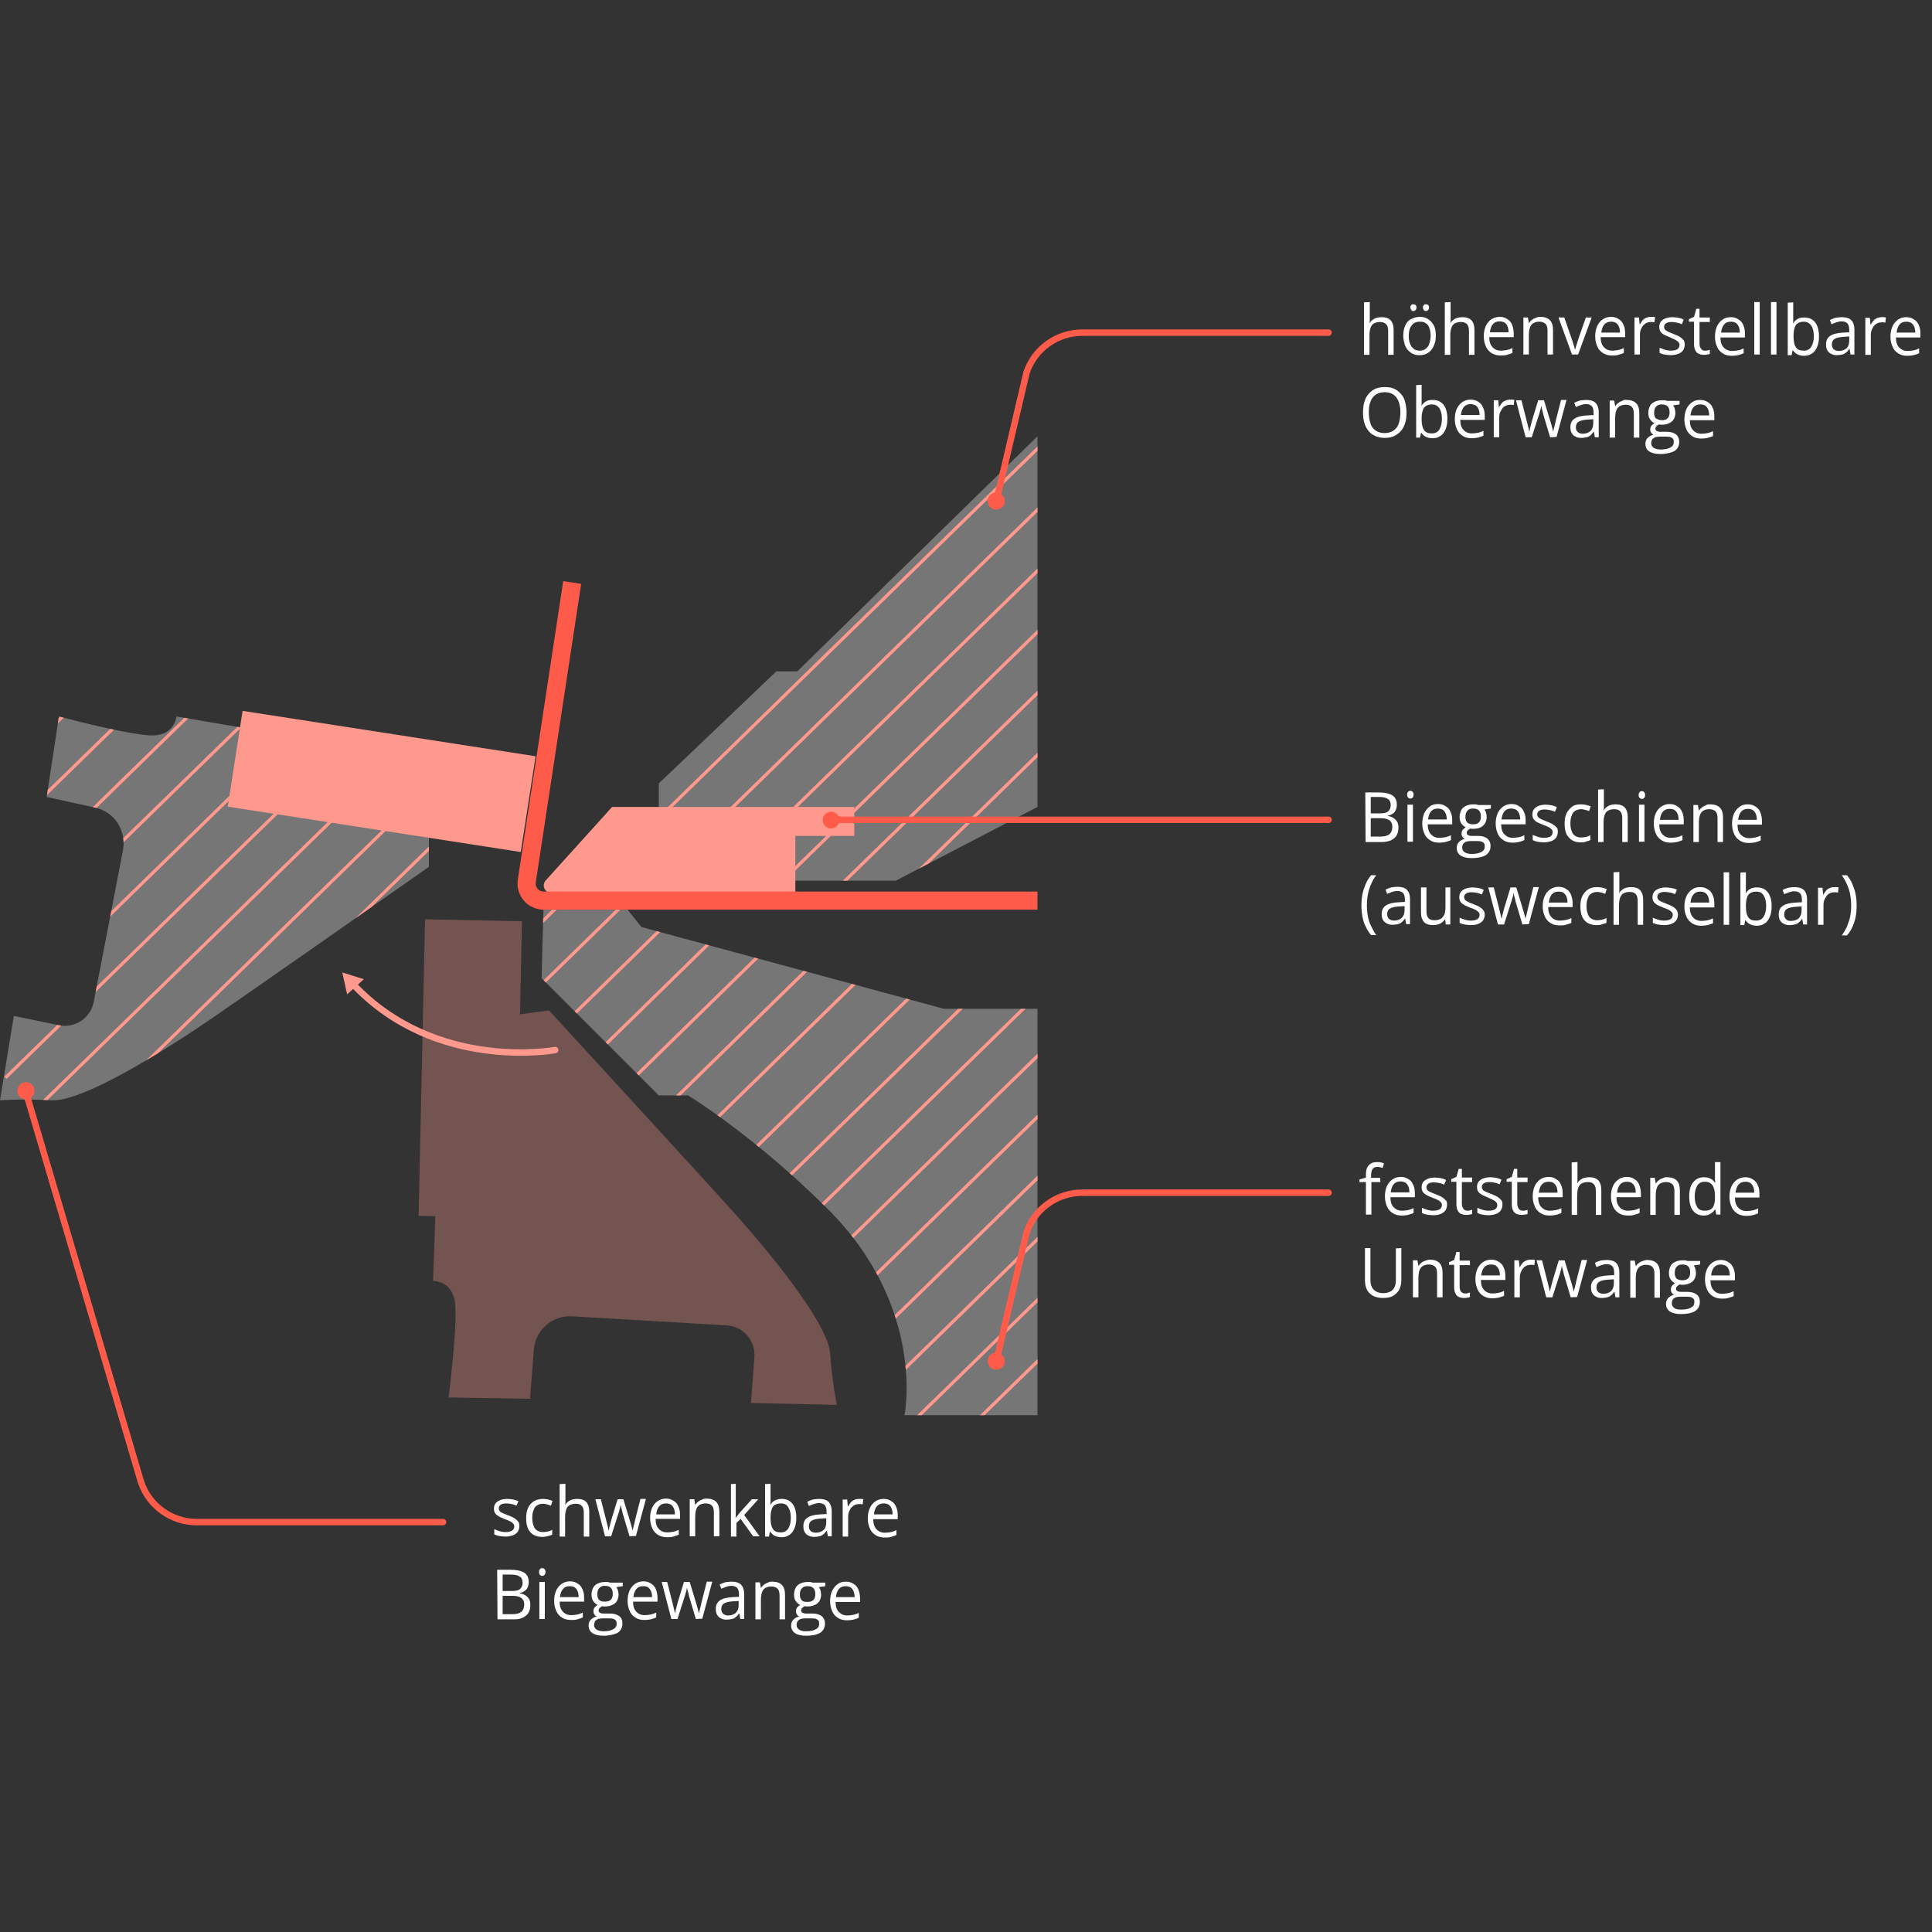 <?xml version="1.0" encoding="utf-8"?>
<!-- Generator: Adobe Illustrator 26.3.1, SVG Export Plug-In . SVG Version: 6.00 Build 0)  -->
<svg version="1.1" id="Ebene_1" xmlns="http://www.w3.org/2000/svg" xmlns:xlink="http://www.w3.org/1999/xlink" x="0px" y="0px"
	 viewBox="0 0 600 600" style="enable-background:new 0 0 600 600;" xml:space="preserve">
<rect x="0" y="0" width="600" height="600" fill="#333333" stroke="none"/>
<g>
	<g>
		<g>
			<path style="fill:#767676;" d="M18.3,222.5l-3.8,25l15,3.3c6,1.3,9.8,7.1,8.7,13.2l-9.1,47.2c-1,5-5.8,8.2-10.8,7.2l-14-2.9
				L0,341.7c0,0,6.4-0.5,16.1,0s34.9-15.6,44.6-22s72.5-50.5,72.5-50.5v-33.3l-78.4-13.4c0,0-0.5,5.9-7.5,5.9S18.3,222.5,18.3,222.5
				z"/>
			
				<rect x="72.5" y="227.7" transform="matrix(0.988 0.153 -0.153 0.988 38.545 -15.29)" style="fill:#FF998E;" width="92.1" height="30.1"/>
			<g>
				<defs>
					<path id="SVGID_1_" d="M18.3,222.5l-3.8,25l15,3.3c6,1.3,9.8,7.1,8.7,13.2l-9.1,47.2c-1,5-5.8,8.2-10.8,7.2l-14-2.9L0,341.7
						c0,0,6.4-0.5,16.1,0s34.9-15.6,44.6-22s72.5-50.5,72.5-50.5v-33.3l-78.4-13.4c0,0-0.5,5.9-7.5,5.9S18.3,222.5,18.3,222.5z"/>
				</defs>
				<clipPath id="SVGID_00000064312997754320948180000002997421798725761452_">
					<use xlink:href="#SVGID_1_"  style="overflow:visible;"/>
				</clipPath>
				<g style="clip-path:url(#SVGID_00000064312997754320948180000002997421798725761452_);">
					<g>
						<g>
							<line style="fill:#767676;stroke:#FF998E;stroke-miterlimit:10;" x1="-66.3" y1="268.3" x2="237.1" y2="-27.8"/>
							<line style="fill:#767676;stroke:#FF998E;stroke-miterlimit:10;" x1="-56.6" y1="277.8" x2="246.8" y2="-18.3"/>
							<line style="fill:#767676;stroke:#FF998E;stroke-miterlimit:10;" x1="-46.9" y1="287.3" x2="256.5" y2="-8.9"/>
							<line style="fill:#767676;stroke:#FF998E;stroke-miterlimit:10;" x1="-37.2" y1="296.8" x2="266.2" y2="0.6"/>
							<line style="fill:#767676;stroke:#FF998E;stroke-miterlimit:10;" x1="-27.5" y1="306.3" x2="276" y2="10.1"/>
							<line style="fill:#767676;stroke:#FF998E;stroke-miterlimit:10;" x1="-17.8" y1="315.7" x2="285.7" y2="19.6"/>
							<line style="fill:#767676;stroke:#FF998E;stroke-miterlimit:10;" x1="-8" y1="325.2" x2="295.4" y2="29.1"/>
							<line style="fill:#767676;stroke:#FF998E;stroke-miterlimit:10;" x1="1.7" y1="334.7" x2="305.1" y2="38.6"/>
							<line style="fill:#767676;stroke:#FF998E;stroke-miterlimit:10;" x1="11.4" y1="344.2" x2="314.8" y2="48.1"/>
							<line style="fill:#767676;stroke:#FF998E;stroke-miterlimit:10;" x1="21.1" y1="353.7" x2="324.5" y2="57.5"/>
							<line style="fill:#767676;stroke:#FF998E;stroke-miterlimit:10;" x1="10" y1="384" x2="334.3" y2="67"/>
							<line style="fill:#767676;stroke:#FF998E;stroke-miterlimit:10;" x1="16.1" y1="397.1" x2="344" y2="76.5"/>
							<line style="fill:#767676;stroke:#FF998E;stroke-miterlimit:10;" x1="24" y1="408.4" x2="353.7" y2="86"/>
							<line style="fill:#767676;stroke:#FF998E;stroke-miterlimit:10;" x1="37.1" y1="414.5" x2="363.4" y2="95.5"/>
							<line style="fill:#767676;stroke:#FF998E;stroke-miterlimit:10;" x1="51.7" y1="419.1" x2="373.1" y2="105"/>
							<line style="fill:#767676;stroke:#FF998E;stroke-miterlimit:10;" x1="71.1" y1="418.9" x2="382.9" y2="114.4"/>
						</g>
						<g>
							<line style="fill:#767676;stroke:#FF998E;stroke-miterlimit:10;" x1="90.2" y1="421.1" x2="393.7" y2="125"/>
							<line style="fill:#767676;stroke:#FF998E;stroke-miterlimit:10;" x1="99.9" y1="430.6" x2="403.4" y2="134.5"/>
							<line style="fill:#767676;stroke:#FF998E;stroke-miterlimit:10;" x1="109.7" y1="440.1" x2="413.1" y2="144"/>
							<line style="fill:#767676;stroke:#FF998E;stroke-miterlimit:10;" x1="119.4" y1="449.6" x2="422.8" y2="153.4"/>
							<line style="fill:#767676;stroke:#FF998E;stroke-miterlimit:10;" x1="129.1" y1="459.1" x2="432.5" y2="162.9"/>
							<line style="fill:#767676;stroke:#FF998E;stroke-miterlimit:10;" x1="138.8" y1="468.6" x2="442.2" y2="172.4"/>
							<line style="fill:#767676;stroke:#FF998E;stroke-miterlimit:10;" x1="148.5" y1="478" x2="452" y2="181.9"/>
							<line style="fill:#767676;stroke:#FF998E;stroke-miterlimit:10;" x1="158.3" y1="487.5" x2="461.7" y2="191.4"/>
							<line style="fill:#767676;stroke:#FF998E;stroke-miterlimit:10;" x1="168" y1="497" x2="471.4" y2="200.9"/>
							<line style="fill:#767676;stroke:#FF998E;stroke-miterlimit:10;" x1="177.7" y1="506.5" x2="481.1" y2="210.4"/>
							<line style="fill:#767676;stroke:#FF998E;stroke-miterlimit:10;" x1="187.4" y1="516" x2="490.8" y2="219.8"/>
							<line style="fill:#767676;stroke:#FF998E;stroke-miterlimit:10;" x1="197.1" y1="525.5" x2="500.6" y2="229.3"/>
							<line style="fill:#767676;stroke:#FF998E;stroke-miterlimit:10;" x1="206.8" y1="535" x2="510.3" y2="238.8"/>
							<line style="fill:#767676;stroke:#FF998E;stroke-miterlimit:10;" x1="216.6" y1="544.4" x2="520" y2="248.3"/>
							<line style="fill:#767676;stroke:#FF998E;stroke-miterlimit:10;" x1="226.3" y1="553.9" x2="529.7" y2="257.8"/>
							<line style="fill:#767676;stroke:#FF998E;stroke-miterlimit:10;" x1="236" y1="563.4" x2="539.4" y2="267.3"/>
						</g>
					</g>
				</g>
			</g>
		</g>
		<path style="opacity:0.32;fill:#FF998E;" d="M259.9,436.3c0,0-1.4-6.3-2.1-16c-0.7-9.7-20-32.5-27.7-41.3
			c-7.7-8.7-59.6-65.2-59.6-65.2l-9,1.2l0.6-28.9l-30.1-0.6l-2,92.1l5.2,0.1l-0.7,20.1c0,0,5.9-0.2,6.8,6.7s-2,29.5-2,29.5l25.3,0.4
			l1.2-15.3c0.5-6.1,5.8-10.7,11.9-10.3l48,2.8c5.1,0.3,8.9,4.7,8.6,9.8l-1.1,14.3L259.9,436.3z"/>
		<g>
			<polygon style="fill:#767676;" points="204.6,250.6 204.6,243.3 241.1,208.5 247.6,208.5 322.2,135.5 322.2,250.6 278.2,273.5 
				239.5,273.5 			"/>
			<g>
				<defs>
					<polygon id="SVGID_00000093867352706315783220000015340624980606904746_" points="204.6,250.6 204.6,243.3 241.1,208.5 
						247.6,208.5 322.2,135.5 322.2,250.6 278.2,273.5 239.5,273.5 					"/>
				</defs>
				<clipPath id="SVGID_00000035526523986977660170000011783363640537564806_">
					<use xlink:href="#SVGID_00000093867352706315783220000015340624980606904746_"  style="overflow:visible;"/>
				</clipPath>
				<g style="clip-path:url(#SVGID_00000035526523986977660170000011783363640537564806_);">
					<g>
						<g>
							<line style="fill:#767676;stroke:#FF998E;stroke-miterlimit:10;" x1="118.6" y1="243.2" x2="422" y2="-52.9"/>
							<line style="fill:#767676;stroke:#FF998E;stroke-miterlimit:10;" x1="128.3" y1="252.7" x2="431.7" y2="-43.4"/>
							<line style="fill:#767676;stroke:#FF998E;stroke-miterlimit:10;" x1="138" y1="262.2" x2="441.4" y2="-34"/>
							<line style="fill:#767676;stroke:#FF998E;stroke-miterlimit:10;" x1="147.7" y1="271.7" x2="451.2" y2="-24.5"/>
							<line style="fill:#767676;stroke:#FF998E;stroke-miterlimit:10;" x1="157.5" y1="281.2" x2="460.9" y2="-15"/>
							<line style="fill:#767676;stroke:#FF998E;stroke-miterlimit:10;" x1="167.2" y1="290.6" x2="470.6" y2="-5.5"/>
							<line style="fill:#767676;stroke:#FF998E;stroke-miterlimit:10;" x1="176.9" y1="300.1" x2="480.3" y2="4"/>
							<line style="fill:#767676;stroke:#FF998E;stroke-miterlimit:10;" x1="186.6" y1="309.6" x2="490" y2="13.5"/>
							<line style="fill:#767676;stroke:#FF998E;stroke-miterlimit:10;" x1="196.3" y1="319.1" x2="499.8" y2="23"/>
							<line style="fill:#767676;stroke:#FF998E;stroke-miterlimit:10;" x1="206" y1="328.6" x2="509.5" y2="32.4"/>
							<line style="fill:#767676;stroke:#FF998E;stroke-miterlimit:10;" x1="194.9" y1="358.9" x2="519.2" y2="41.9"/>
							<line style="fill:#767676;stroke:#FF998E;stroke-miterlimit:10;" x1="201.1" y1="372" x2="528.9" y2="51.4"/>
							<line style="fill:#767676;stroke:#FF998E;stroke-miterlimit:10;" x1="209" y1="383.3" x2="538.6" y2="60.9"/>
							<line style="fill:#767676;stroke:#FF998E;stroke-miterlimit:10;" x1="222" y1="389.4" x2="548.3" y2="70.4"/>
							<line style="fill:#767676;stroke:#FF998E;stroke-miterlimit:10;" x1="236.6" y1="394" x2="558.1" y2="79.9"/>
							<line style="fill:#767676;stroke:#FF998E;stroke-miterlimit:10;" x1="256" y1="393.8" x2="567.8" y2="89.4"/>
						</g>
						<g>
							<line style="fill:#767676;stroke:#FF998E;stroke-miterlimit:10;" x1="275.2" y1="396" x2="578.6" y2="99.9"/>
							<line style="fill:#767676;stroke:#FF998E;stroke-miterlimit:10;" x1="284.9" y1="405.5" x2="588.3" y2="109.4"/>
							<line style="fill:#767676;stroke:#FF998E;stroke-miterlimit:10;" x1="294.6" y1="415" x2="598" y2="118.9"/>
							<line style="fill:#767676;stroke:#FF998E;stroke-miterlimit:10;" x1="304.3" y1="424.5" x2="607.7" y2="128.3"/>
							<line style="fill:#767676;stroke:#FF998E;stroke-miterlimit:10;" x1="314" y1="434" x2="617.4" y2="137.8"/>
							<line style="fill:#767676;stroke:#FF998E;stroke-miterlimit:10;" x1="323.7" y1="443.5" x2="627.2" y2="147.3"/>
							<line style="fill:#767676;stroke:#FF998E;stroke-miterlimit:10;" x1="333.5" y1="452.9" x2="636.9" y2="156.8"/>
							<line style="fill:#767676;stroke:#FF998E;stroke-miterlimit:10;" x1="343.2" y1="462.4" x2="646.6" y2="166.3"/>
							<line style="fill:#767676;stroke:#FF998E;stroke-miterlimit:10;" x1="352.9" y1="471.9" x2="656.3" y2="175.8"/>
							<line style="fill:#767676;stroke:#FF998E;stroke-miterlimit:10;" x1="362.6" y1="481.4" x2="666" y2="185.3"/>
							<line style="fill:#767676;stroke:#FF998E;stroke-miterlimit:10;" x1="372.3" y1="490.9" x2="675.8" y2="194.7"/>
							<line style="fill:#767676;stroke:#FF998E;stroke-miterlimit:10;" x1="382.1" y1="500.4" x2="685.5" y2="204.2"/>
							<line style="fill:#767676;stroke:#FF998E;stroke-miterlimit:10;" x1="391.8" y1="509.9" x2="695.2" y2="213.7"/>
							<line style="fill:#767676;stroke:#FF998E;stroke-miterlimit:10;" x1="401.5" y1="519.3" x2="704.9" y2="223.2"/>
							<line style="fill:#767676;stroke:#FF998E;stroke-miterlimit:10;" x1="411.2" y1="528.8" x2="714.6" y2="232.7"/>
							<line style="fill:#767676;stroke:#FF998E;stroke-miterlimit:10;" x1="420.9" y1="538.3" x2="724.3" y2="242.2"/>
						</g>
					</g>
				</g>
			</g>
			<path style="fill:#FF998E;" d="M190.1,250.6h75.2v9H247v17.7h-75.8c-2,0-3.1-2.4-1.7-3.9L190.1,250.6z"/>
		</g>
		<g>
			<path style="fill:#767676;" d="M168.8,282.5h26.1l4.3,5.4l94,25.4h29v126.2h-41.3c0,0,6.9-33.7-24.2-64.4
				c-23-22.8-43-34.9-43-34.9h-9.1l-36.4-36.4C168.2,303.7,168.8,280.3,168.8,282.5z"/>
			<g>
				<defs>
					<path id="SVGID_00000009577707555953886300000011639872764449744040_" d="M168.8,282.5h26.1l4.3,5.4l94,25.4h29v126.2h-41.3
						c0,0,6.9-33.7-24.2-64.4c-23-22.8-43-34.9-43-34.9h-9.1l-36.4-36.4C168.2,303.7,168.8,280.3,168.8,282.5z"/>
				</defs>
				<clipPath id="SVGID_00000093864424827002006880000018060361931783408310_">
					<use xlink:href="#SVGID_00000009577707555953886300000011639872764449744040_"  style="overflow:visible;"/>
				</clipPath>
				<g style="clip-path:url(#SVGID_00000093864424827002006880000018060361931783408310_);">
					<g>
						<g>
							<line style="fill:#767676;stroke:#FF998E;stroke-miterlimit:10;" x1="5.9" y1="274" x2="309.4" y2="-22.1"/>
							<line style="fill:#767676;stroke:#FF998E;stroke-miterlimit:10;" x1="15.7" y1="283.5" x2="319.1" y2="-12.6"/>
							<line style="fill:#767676;stroke:#FF998E;stroke-miterlimit:10;" x1="25.4" y1="293" x2="328.8" y2="-3.1"/>
							<line style="fill:#767676;stroke:#FF998E;stroke-miterlimit:10;" x1="35.1" y1="302.5" x2="338.5" y2="6.3"/>
							<line style="fill:#767676;stroke:#FF998E;stroke-miterlimit:10;" x1="44.8" y1="312" x2="348.2" y2="15.8"/>
							<line style="fill:#767676;stroke:#FF998E;stroke-miterlimit:10;" x1="54.5" y1="321.5" x2="358" y2="25.3"/>
							<line style="fill:#767676;stroke:#FF998E;stroke-miterlimit:10;" x1="64.3" y1="330.9" x2="367.7" y2="34.8"/>
							<line style="fill:#767676;stroke:#FF998E;stroke-miterlimit:10;" x1="74" y1="340.4" x2="377.4" y2="44.3"/>
							<line style="fill:#767676;stroke:#FF998E;stroke-miterlimit:10;" x1="83.7" y1="349.9" x2="387.1" y2="53.8"/>
							<line style="fill:#767676;stroke:#FF998E;stroke-miterlimit:10;" x1="93.4" y1="359.4" x2="396.8" y2="63.3"/>
							<line style="fill:#767676;stroke:#FF998E;stroke-miterlimit:10;" x1="82.3" y1="389.7" x2="406.6" y2="72.7"/>
							<line style="fill:#767676;stroke:#FF998E;stroke-miterlimit:10;" x1="88.4" y1="402.8" x2="416.3" y2="82.2"/>
							<line style="fill:#767676;stroke:#FF998E;stroke-miterlimit:10;" x1="96.3" y1="414.1" x2="426" y2="91.7"/>
							<line style="fill:#767676;stroke:#FF998E;stroke-miterlimit:10;" x1="109.4" y1="420.3" x2="435.7" y2="101.2"/>
							<line style="fill:#767676;stroke:#FF998E;stroke-miterlimit:10;" x1="124" y1="424.9" x2="445.4" y2="110.7"/>
							<line style="fill:#767676;stroke:#FF998E;stroke-miterlimit:10;" x1="143.4" y1="424.6" x2="455.1" y2="120.2"/>
						</g>
						<g>
							<line style="fill:#767676;stroke:#FF998E;stroke-miterlimit:10;" x1="162.5" y1="426.9" x2="465.9" y2="130.7"/>
							<line style="fill:#767676;stroke:#FF998E;stroke-miterlimit:10;" x1="172.2" y1="436.3" x2="475.7" y2="140.2"/>
							<line style="fill:#767676;stroke:#FF998E;stroke-miterlimit:10;" x1="182" y1="445.8" x2="485.4" y2="149.7"/>
							<line style="fill:#767676;stroke:#FF998E;stroke-miterlimit:10;" x1="191.7" y1="455.3" x2="495.1" y2="159.2"/>
							<line style="fill:#767676;stroke:#FF998E;stroke-miterlimit:10;" x1="201.4" y1="464.8" x2="504.8" y2="168.6"/>
							<line style="fill:#767676;stroke:#FF998E;stroke-miterlimit:10;" x1="211.1" y1="474.3" x2="514.5" y2="178.1"/>
							<line style="fill:#767676;stroke:#FF998E;stroke-miterlimit:10;" x1="220.8" y1="483.8" x2="524.3" y2="187.6"/>
							<line style="fill:#767676;stroke:#FF998E;stroke-miterlimit:10;" x1="230.5" y1="493.2" x2="534" y2="197.1"/>
							<line style="fill:#767676;stroke:#FF998E;stroke-miterlimit:10;" x1="240.3" y1="502.7" x2="543.7" y2="206.6"/>
							<line style="fill:#767676;stroke:#FF998E;stroke-miterlimit:10;" x1="250" y1="512.2" x2="553.4" y2="216.1"/>
							<line style="fill:#767676;stroke:#FF998E;stroke-miterlimit:10;" x1="259.7" y1="521.7" x2="563.1" y2="225.6"/>
							<line style="fill:#767676;stroke:#FF998E;stroke-miterlimit:10;" x1="269.4" y1="531.2" x2="572.8" y2="235"/>
							<line style="fill:#767676;stroke:#FF998E;stroke-miterlimit:10;" x1="279.1" y1="540.7" x2="582.6" y2="244.5"/>
							<line style="fill:#767676;stroke:#FF998E;stroke-miterlimit:10;" x1="288.9" y1="550.2" x2="592.3" y2="254"/>
							<line style="fill:#767676;stroke:#FF998E;stroke-miterlimit:10;" x1="298.6" y1="559.6" x2="602" y2="263.5"/>
							<line style="fill:#767676;stroke:#FF998E;stroke-miterlimit:10;" x1="308.3" y1="569.1" x2="611.7" y2="273"/>
						</g>
					</g>
				</g>
			</g>
		</g>
		<path style="fill:none;stroke:#FF5B4A;stroke-width:5.639;stroke-miterlimit:10;" d="M322.2,279.7H168.9c-3.3,0-5.8-2.9-5.3-6.1
			l14.1-92.7"/>
		<g>
			<g>
				<path style="fill:none;stroke:#FF998E;stroke-width:2;stroke-linecap:round;stroke-linejoin:round;" d="M172.4,326.1
					c0,0-37,6.9-62.7-20.4"/>
				<g>
					<polygon style="fill:#FF998E;" points="113,304.1 106.3,302 107.8,308.8 					"/>
				</g>
			</g>
		</g>
	</g>
	<g>
		<g>
			<path style="fill:#FFFFFF;" d="M425.4,93.8l0,4.9c0,0.3,0,0.6,0,0.8s0,0.5-0.1,0.8h0.1c0.2-0.4,0.5-0.7,0.9-1s0.8-0.5,1.2-0.6
				c0.5-0.1,0.9-0.2,1.4-0.2c0.9,0,1.6,0.1,2.2,0.4c0.6,0.3,1,0.7,1.3,1.4c0.3,0.6,0.4,1.4,0.4,2.4l0,7.5l-1.7,0l0-7.4
				c0-1-0.2-1.7-0.6-2.1s-1.1-0.7-1.9-0.7c-0.8,0-1.5,0.2-2,0.5s-0.8,0.8-1,1.4c-0.2,0.6-0.3,1.4-0.3,2.3l0,6l-1.7,0l0-16.3
				L425.4,93.8z"/>
			<path style="fill:#FFFFFF;" d="M445.9,104.3c0,0.9-0.1,1.8-0.4,2.5c-0.2,0.7-0.6,1.4-1,1.9c-0.4,0.5-1,0.9-1.6,1.2
				c-0.6,0.3-1.3,0.4-2.1,0.4c-0.7,0-1.4-0.1-2-0.4c-0.6-0.3-1.1-0.7-1.6-1.2c-0.4-0.5-0.8-1.1-1-1.9c-0.2-0.7-0.4-1.6-0.4-2.5
				c0-1.3,0.2-2.3,0.6-3.2c0.4-0.9,1-1.6,1.8-2s1.7-0.7,2.7-0.7c1,0,1.9,0.2,2.6,0.7c0.8,0.5,1.3,1.1,1.8,2S445.9,103.1,445.9,104.3
				z M437.5,104.3c0,0.9,0.1,1.7,0.4,2.4c0.2,0.7,0.6,1.2,1.1,1.6c0.5,0.4,1.1,0.6,1.9,0.6c0.8,0,1.4-0.2,1.9-0.6
				c0.5-0.4,0.9-0.9,1.1-1.6c0.2-0.7,0.4-1.5,0.4-2.4c0-0.9-0.1-1.7-0.4-2.4c-0.2-0.7-0.6-1.2-1.1-1.5c-0.5-0.4-1.1-0.5-1.9-0.5
				c-1.1,0-2,0.4-2.5,1.2C437.8,101.8,437.5,102.9,437.5,104.3z M438,95.5c0-0.3,0.1-0.6,0.3-0.8c0.2-0.2,0.4-0.2,0.6-0.2
				c0.3,0,0.5,0.1,0.7,0.2c0.2,0.2,0.3,0.4,0.3,0.8c0,0.3-0.1,0.6-0.3,0.8c-0.2,0.2-0.4,0.3-0.7,0.3c-0.3,0-0.5-0.1-0.6-0.3
				S438,95.8,438,95.5z M441.9,95.5c0-0.3,0.1-0.6,0.3-0.8c0.2-0.2,0.4-0.2,0.6-0.2c0.3,0,0.5,0.1,0.7,0.2c0.2,0.2,0.3,0.4,0.3,0.8
				c0,0.3-0.1,0.6-0.3,0.8c-0.2,0.2-0.4,0.3-0.7,0.3c-0.2,0-0.5-0.1-0.6-0.3C442,96.1,441.9,95.8,441.9,95.5z"/>
			<path style="fill:#FFFFFF;" d="M450.5,93.8l0,4.9c0,0.3,0,0.6,0,0.8c0,0.3,0,0.5-0.1,0.8h0.1c0.2-0.4,0.5-0.7,0.9-1
				c0.4-0.3,0.8-0.5,1.2-0.6c0.5-0.1,0.9-0.2,1.4-0.2c0.9,0,1.6,0.1,2.2,0.4c0.6,0.3,1,0.7,1.3,1.4c0.3,0.6,0.4,1.4,0.4,2.4l0,7.5
				l-1.7,0l0-7.4c0-1-0.2-1.7-0.6-2.1c-0.4-0.5-1.1-0.7-1.9-0.7c-0.8,0-1.5,0.2-2,0.5c-0.5,0.3-0.8,0.8-1,1.4
				c-0.2,0.6-0.3,1.4-0.3,2.3l0,6l-1.7,0l0-16.3L450.5,93.8z"/>
			<path style="fill:#FFFFFF;" d="M465.7,98.4c0.9,0,1.7,0.2,2.4,0.7c0.7,0.4,1.2,1,1.5,1.8s0.5,1.7,0.5,2.7v1.1l-7.6,0
				c0,1.3,0.3,2.4,1,3.1c0.6,0.7,1.5,1.1,2.6,1.1c0.7,0,1.3-0.1,1.9-0.2c0.5-0.1,1.1-0.3,1.7-0.6l0,1.5c-0.6,0.3-1.1,0.4-1.7,0.6
				s-1.2,0.2-1.9,0.2c-1.1,0-2-0.2-2.8-0.7c-0.8-0.5-1.4-1.1-1.8-2c-0.4-0.9-0.7-1.9-0.7-3.2c0-1.2,0.2-2.3,0.6-3.2s1-1.6,1.7-2.1
				C463.9,98.7,464.8,98.4,465.7,98.4z M465.7,99.8c-0.9,0-1.6,0.3-2.1,0.9s-0.8,1.5-0.9,2.5l5.8,0c0-0.7-0.1-1.3-0.3-1.8
				c-0.2-0.5-0.5-0.9-0.9-1.2C466.9,100,466.4,99.8,465.7,99.8z"/>
			<path style="fill:#FFFFFF;" d="M478.3,98.4c1.3,0,2.3,0.3,3,1s1,1.7,1,3.2l0,7.5l-1.7,0l0-7.4c0-1-0.2-1.7-0.6-2.1
				s-1.1-0.7-1.9-0.7c-1.2,0-2.1,0.4-2.6,1.1c-0.5,0.7-0.7,1.8-0.7,3.1l0,6l-1.7,0l0-11.5l1.4,0l0.3,1.7h0.1c0.2-0.4,0.5-0.7,0.9-1
				c0.4-0.3,0.8-0.5,1.2-0.6C477.3,98.5,477.8,98.4,478.3,98.4z"/>
			<path style="fill:#FFFFFF;" d="M488.2,110.1L484,98.6l1.8,0l2.4,6.9c0.2,0.5,0.3,1,0.5,1.6c0.2,0.6,0.3,1,0.4,1.4h0.1
				c0.1-0.3,0.2-0.8,0.4-1.4c0.2-0.6,0.4-1.1,0.5-1.6l2.4-6.9l1.8,0l-4.2,11.5L488.2,110.1z"/>
			<path style="fill:#FFFFFF;" d="M500.3,98.4c0.9,0,1.7,0.2,2.4,0.7c0.7,0.4,1.2,1,1.5,1.8c0.4,0.8,0.5,1.7,0.5,2.7v1.1l-7.6,0
				c0,1.3,0.3,2.4,1,3.1c0.6,0.7,1.5,1.1,2.6,1.1c0.7,0,1.3-0.1,1.9-0.2c0.5-0.1,1.1-0.3,1.7-0.6l0,1.5c-0.6,0.3-1.1,0.4-1.7,0.6
				s-1.2,0.2-1.9,0.2c-1.1,0-2-0.2-2.8-0.7c-0.8-0.5-1.4-1.1-1.8-2c-0.4-0.9-0.7-1.9-0.7-3.2c0-1.2,0.2-2.3,0.6-3.2s1-1.6,1.7-2.1
				C498.5,98.7,499.3,98.4,500.3,98.4z M500.3,99.9c-0.9,0-1.6,0.3-2.1,0.9s-0.8,1.5-0.9,2.5l5.8,0c0-0.7-0.1-1.3-0.3-1.8
				c-0.2-0.5-0.5-0.9-0.9-1.2C501.4,100,500.9,99.9,500.3,99.9z"/>
			<path style="fill:#FFFFFF;" d="M512.7,98.4c0.2,0,0.5,0,0.7,0s0.5,0.1,0.6,0.1l-0.2,1.6c-0.2,0-0.4-0.1-0.6-0.1s-0.4,0-0.6,0
				c-0.4,0-0.9,0.1-1.3,0.3c-0.4,0.2-0.7,0.5-1,0.8c-0.3,0.3-0.5,0.8-0.7,1.2s-0.3,1-0.3,1.6l0,6.2l-1.7,0l0-11.5l1.4,0l0.2,2.1h0.1
				c0.2-0.4,0.5-0.8,0.8-1.2c0.3-0.4,0.7-0.6,1.1-0.8C511.7,98.5,512.1,98.4,512.7,98.4z"/>
			<path style="fill:#FFFFFF;" d="M523.2,107c0,0.7-0.2,1.3-0.5,1.8c-0.4,0.5-0.9,0.9-1.5,1.1s-1.4,0.4-2.3,0.4
				c-0.8,0-1.4-0.1-2-0.2s-1.1-0.3-1.5-0.5l0-1.6c0.5,0.2,1,0.4,1.6,0.6c0.6,0.2,1.3,0.3,1.9,0.3c1,0,1.6-0.2,2.1-0.5
				c0.4-0.3,0.6-0.8,0.6-1.3c0-0.3-0.1-0.6-0.3-0.8c-0.2-0.2-0.5-0.5-0.9-0.7c-0.4-0.2-1-0.5-1.7-0.8c-0.7-0.3-1.3-0.6-1.8-0.8
				s-0.9-0.6-1.2-1s-0.4-0.9-0.4-1.5c0-1,0.4-1.7,1.1-2.2s1.7-0.8,3-0.8c0.7,0,1.3,0.1,1.9,0.2c0.6,0.1,1.1,0.3,1.6,0.6l-0.6,1.4
				c-0.5-0.2-0.9-0.4-1.5-0.5c-0.5-0.1-1-0.2-1.6-0.2c-0.8,0-1.4,0.1-1.8,0.4c-0.4,0.3-0.6,0.6-0.6,1.1c0,0.4,0.1,0.6,0.3,0.9
				c0.2,0.2,0.5,0.4,0.9,0.6c0.4,0.2,1,0.4,1.7,0.7c0.7,0.3,1.3,0.5,1.8,0.8c0.5,0.3,0.9,0.6,1.2,1
				C523.1,105.8,523.2,106.4,523.2,107z"/>
			<path style="fill:#FFFFFF;" d="M529.5,108.9c0.3,0,0.6,0,0.8-0.1c0.3,0,0.5-0.1,0.7-0.2l0,1.3c-0.2,0.1-0.5,0.2-0.8,0.2
				c-0.3,0.1-0.7,0.1-1,0.1c-0.6,0-1.1-0.1-1.6-0.3s-0.9-0.6-1.1-1.1c-0.3-0.5-0.4-1.2-0.4-2.1l0-6.8l-1.6,0v-0.8l1.6-0.7l0.7-2.5
				l1,0l0,2.7l3.2,0l0,1.4l-3.2,0l0,6.7c0,0.7,0.2,1.3,0.5,1.6C528.5,108.7,528.9,108.9,529.5,108.9z"/>
			<path style="fill:#FFFFFF;" d="M537.5,98.5c0.9,0,1.7,0.2,2.4,0.7c0.7,0.4,1.2,1,1.5,1.8c0.4,0.8,0.5,1.7,0.5,2.7l0,1.1l-7.6,0
				c0,1.3,0.3,2.4,1,3.1s1.5,1.1,2.6,1.1c0.7,0,1.3-0.1,1.9-0.2s1.1-0.3,1.7-0.6l0,1.5c-0.6,0.3-1.1,0.4-1.7,0.6
				c-0.5,0.1-1.2,0.2-1.9,0.2c-1.1,0-2-0.2-2.8-0.7c-0.8-0.5-1.4-1.1-1.8-2c-0.4-0.9-0.7-1.9-0.7-3.2c0-1.2,0.2-2.3,0.6-3.2
				c0.4-0.9,1-1.6,1.7-2.1C535.7,98.7,536.5,98.5,537.5,98.5z M537.5,99.9c-0.9,0-1.6,0.3-2.1,0.9c-0.5,0.6-0.8,1.5-0.9,2.5l5.8,0
				c0-0.7-0.1-1.3-0.3-1.8c-0.2-0.5-0.5-0.9-0.9-1.2C538.6,100,538.1,99.9,537.5,99.9z"/>
			<path style="fill:#FFFFFF;" d="M546.5,110.1l-1.7,0l0-16.3l1.7,0L546.5,110.1z"/>
			<path style="fill:#FFFFFF;" d="M551.7,110.1l-1.7,0l0-16.3l1.7,0L551.7,110.1z"/>
			<path style="fill:#FFFFFF;" d="M556.9,93.9l0,4.1c0,0.5,0,0.9,0,1.4s0,0.8-0.1,1h0.1c0.3-0.5,0.7-1,1.3-1.3
				c0.6-0.4,1.3-0.5,2.2-0.5c1.4,0,2.5,0.5,3.3,1.5c0.8,1,1.2,2.5,1.2,4.4c0,1.3-0.2,2.4-0.6,3.3s-0.9,1.6-1.6,2
				c-0.7,0.5-1.5,0.7-2.4,0.7c-0.9,0-1.6-0.2-2.2-0.5c-0.6-0.3-1-0.8-1.3-1.2h-0.1l-0.3,1.5l-1.2,0l0-16.3L556.9,93.9z M560.2,99.9
				c-0.8,0-1.4,0.2-1.9,0.5s-0.8,0.8-1,1.5c-0.2,0.7-0.3,1.5-0.3,2.5v0.1c0,1.4,0.2,2.5,0.7,3.3s1.3,1.1,2.5,1.1
				c1,0,1.8-0.4,2.3-1.2c0.5-0.8,0.8-1.9,0.8-3.3c0-1.5-0.3-2.6-0.8-3.3S561.2,99.9,560.2,99.9z"/>
			<path style="fill:#FFFFFF;" d="M572,98.5c1.3,0,2.3,0.3,2.9,0.9c0.6,0.6,1,1.6,1,2.9l0,7.8l-1.2,0l-0.3-1.7l-0.1,0
				c-0.3,0.4-0.6,0.8-1,1.1s-0.7,0.5-1.2,0.6c-0.4,0.1-1,0.2-1.6,0.2c-0.7,0-1.3-0.1-1.8-0.4c-0.5-0.2-0.9-0.6-1.2-1.1
				s-0.4-1.1-0.4-1.9c0-1.1,0.4-2,1.3-2.6c0.9-0.6,2.2-0.9,4-1l1.9-0.1l0-0.7c0-1-0.2-1.7-0.6-2.1c-0.4-0.4-1-0.6-1.7-0.6
				c-0.6,0-1.1,0.1-1.7,0.3c-0.5,0.2-1,0.4-1.5,0.6l-0.5-1.3c0.5-0.3,1.1-0.5,1.7-0.7C570.6,98.6,571.3,98.5,572,98.5z M574.3,104.5
				l-1.7,0.1c-1.4,0.1-2.3,0.3-2.9,0.7s-0.8,1-0.8,1.7c0,0.7,0.2,1.1,0.6,1.5c0.4,0.3,0.9,0.5,1.5,0.5c1,0,1.8-0.3,2.4-0.8
				s0.9-1.4,0.9-2.5L574.3,104.5z"/>
			<path style="fill:#FFFFFF;" d="M584.4,98.5c0.2,0,0.5,0,0.7,0s0.5,0.1,0.6,0.1l-0.2,1.6c-0.2,0-0.4-0.1-0.6-0.1
				c-0.2,0-0.4,0-0.6,0c-0.4,0-0.9,0.1-1.3,0.3s-0.7,0.4-1,0.8c-0.3,0.3-0.5,0.8-0.7,1.2c-0.2,0.5-0.3,1-0.3,1.6l0,6.2l-1.7,0
				l0-11.5l1.4,0l0.2,2.1h0.1c0.2-0.4,0.5-0.8,0.8-1.2c0.3-0.4,0.7-0.6,1.1-0.8C583.4,98.6,583.9,98.5,584.4,98.5z"/>
			<path style="fill:#FFFFFF;" d="M592,98.5c0.9,0,1.7,0.2,2.4,0.7c0.7,0.4,1.2,1,1.5,1.8c0.4,0.8,0.5,1.7,0.5,2.7l0,1.1l-7.6,0
				c0,1.3,0.3,2.4,1,3.1s1.5,1.1,2.6,1.1c0.7,0,1.3-0.1,1.9-0.2c0.5-0.1,1.1-0.3,1.7-0.6l0,1.5c-0.6,0.3-1.1,0.4-1.7,0.6
				c-0.5,0.1-1.2,0.2-1.9,0.2c-1.1,0-2-0.2-2.8-0.7c-0.8-0.5-1.4-1.1-1.8-2s-0.7-1.9-0.7-3.2c0-1.2,0.2-2.3,0.6-3.2
				c0.4-0.9,1-1.6,1.7-2.1C590.2,98.7,591.1,98.5,592,98.5z M592,99.9c-0.9,0-1.6,0.3-2.1,0.9c-0.5,0.6-0.8,1.5-0.9,2.5l5.8,0
				c0-0.7-0.1-1.3-0.3-1.8c-0.2-0.5-0.5-0.9-0.9-1.2C593.2,100.1,592.7,99.9,592,99.9z"/>
			<path style="fill:#FFFFFF;" d="M436.8,128.1c0,1.2-0.1,2.3-0.4,3.2c-0.3,1-0.7,1.8-1.3,2.5c-0.6,0.7-1.3,1.2-2.1,1.6
				c-0.8,0.4-1.8,0.6-2.9,0.6c-1.1,0-2.1-0.2-3-0.6s-1.6-0.9-2.1-1.6c-0.6-0.7-1-1.5-1.3-2.5c-0.3-1-0.4-2-0.4-3.2
				c0-1.6,0.2-2.9,0.7-4.1c0.5-1.2,1.3-2.1,2.3-2.8s2.3-1,3.8-1c1.5,0,2.7,0.3,3.7,1s1.8,1.6,2.3,2.7
				C436.5,125.1,436.8,126.5,436.8,128.1z M425.1,128.1c0,1.3,0.2,2.4,0.5,3.4s0.9,1.7,1.6,2.2c0.7,0.5,1.7,0.8,2.8,0.8
				c1.1,0,2.1-0.3,2.8-0.8c0.7-0.5,1.3-1.2,1.6-2.2c0.3-0.9,0.5-2.1,0.5-3.4c0-2-0.4-3.5-1.2-4.6c-0.8-1.1-2-1.7-3.7-1.7
				c-1.1,0-2.1,0.3-2.8,0.8s-1.3,1.2-1.6,2.2C425.2,125.7,425.1,126.8,425.1,128.1z"/>
			<path style="fill:#FFFFFF;" d="M441.5,119.5l0,4.1c0,0.5,0,0.9,0,1.4c0,0.4,0,0.8-0.1,1h0.1c0.3-0.5,0.7-1,1.3-1.3
				c0.6-0.4,1.3-0.5,2.2-0.5c1.4,0,2.5,0.5,3.3,1.5c0.8,1,1.2,2.5,1.2,4.4c0,1.3-0.2,2.4-0.6,3.3c-0.4,0.9-0.9,1.6-1.6,2
				c-0.7,0.5-1.5,0.7-2.4,0.7c-0.9,0-1.6-0.2-2.2-0.5c-0.6-0.3-1-0.8-1.3-1.2h-0.1l-0.3,1.5l-1.2,0l0-16.3L441.5,119.5z
				 M444.7,125.6c-0.8,0-1.4,0.2-1.9,0.5c-0.5,0.3-0.8,0.8-1,1.5c-0.2,0.7-0.3,1.5-0.3,2.5v0.1c0,1.4,0.2,2.5,0.7,3.3
				c0.5,0.8,1.3,1.1,2.5,1.1c1,0,1.8-0.4,2.3-1.2c0.5-0.8,0.8-1.9,0.8-3.3c0-1.5-0.3-2.6-0.8-3.3C446.5,126,445.7,125.6,444.7,125.6
				z"/>
			<path style="fill:#FFFFFF;" d="M456.7,124.1c0.9,0,1.7,0.2,2.4,0.7c0.7,0.4,1.2,1,1.5,1.8c0.4,0.8,0.5,1.7,0.5,2.7l0,1.1l-7.6,0
				c0,1.3,0.3,2.4,1,3.1c0.6,0.7,1.5,1.1,2.6,1.1c0.7,0,1.3-0.1,1.9-0.2c0.5-0.1,1.1-0.3,1.7-0.6l0,1.5c-0.6,0.3-1.1,0.4-1.7,0.6
				c-0.5,0.1-1.2,0.2-1.9,0.2c-1.1,0-2-0.2-2.8-0.7s-1.4-1.1-1.8-2s-0.7-1.9-0.7-3.2c0-1.2,0.2-2.3,0.6-3.2c0.4-0.9,1-1.6,1.7-2.1
				S455.7,124.1,456.7,124.1z M456.7,125.5c-0.9,0-1.6,0.3-2.1,0.9c-0.5,0.6-0.8,1.5-0.9,2.5l5.8,0c0-0.7-0.1-1.3-0.3-1.8
				c-0.2-0.5-0.5-0.9-0.9-1.2C457.8,125.7,457.3,125.5,456.7,125.5z"/>
			<path style="fill:#FFFFFF;" d="M469,124.1c0.2,0,0.5,0,0.7,0c0.2,0,0.5,0.1,0.6,0.1l-0.2,1.6c-0.2,0-0.4-0.1-0.6-0.1
				c-0.2,0-0.4,0-0.6,0c-0.4,0-0.9,0.1-1.3,0.3c-0.4,0.2-0.7,0.4-1,0.8s-0.5,0.8-0.7,1.2c-0.2,0.5-0.3,1-0.3,1.6l0,6.2l-1.7,0
				l0-11.5l1.4,0l0.2,2.1l0.1,0c0.2-0.4,0.5-0.8,0.8-1.2c0.3-0.4,0.7-0.6,1.1-0.8C468,124.2,468.5,124.1,469,124.1z"/>
			<path style="fill:#FFFFFF;" d="M481.4,135.8l-2-6.7c-0.1-0.3-0.2-0.6-0.2-0.8c-0.1-0.3-0.1-0.5-0.2-0.8c-0.1-0.3-0.1-0.5-0.2-0.7
				c0-0.2-0.1-0.4-0.1-0.6h-0.1c0,0.2-0.1,0.4-0.1,0.6c0,0.2-0.1,0.5-0.2,0.7c-0.1,0.3-0.1,0.5-0.2,0.8c-0.1,0.3-0.2,0.6-0.3,0.9
				l-2.1,6.6l-1.9,0l-3-11.5l1.7,0l1.6,6.3c0.1,0.4,0.2,0.8,0.3,1.2c0.1,0.4,0.2,0.8,0.3,1.2s0.1,0.7,0.2,0.9h0.1
				c0-0.2,0.1-0.4,0.1-0.6c0-0.2,0.1-0.5,0.2-0.8c0.1-0.3,0.1-0.6,0.2-0.8c0.1-0.3,0.1-0.5,0.2-0.8l2-6.6l1.8,0l2,6.6
				c0.1,0.3,0.2,0.7,0.3,1c0.1,0.4,0.2,0.7,0.3,1.1c0.1,0.3,0.1,0.6,0.2,0.9h0.1c0-0.2,0.1-0.5,0.2-0.9c0.1-0.3,0.2-0.7,0.3-1.2
				c0.1-0.4,0.2-0.8,0.3-1.3l1.6-6.3l1.7,0l-3.1,11.5L481.4,135.8z"/>
			<path style="fill:#FFFFFF;" d="M492.6,124.2c1.3,0,2.3,0.3,2.9,0.9c0.6,0.6,1,1.6,1,2.9l0,7.8l-1.2,0l-0.3-1.7h-0.1
				c-0.3,0.4-0.6,0.8-1,1.1c-0.3,0.3-0.7,0.5-1.2,0.6c-0.4,0.1-1,0.2-1.6,0.2c-0.7,0-1.3-0.1-1.8-0.4c-0.5-0.2-0.9-0.6-1.2-1.1
				c-0.3-0.5-0.4-1.1-0.4-1.9c0-1.1,0.4-2,1.3-2.6s2.2-0.9,4-1l1.9-0.1v-0.7c0-1-0.2-1.7-0.6-2.1s-1-0.6-1.7-0.6
				c-0.6,0-1.1,0.1-1.7,0.3c-0.5,0.2-1,0.4-1.5,0.6l-0.5-1.3c0.5-0.3,1.1-0.5,1.7-0.7C491.2,124.3,491.9,124.2,492.6,124.2z
				 M494.8,130.2l-1.7,0.1c-1.4,0.1-2.3,0.3-2.9,0.7c-0.6,0.4-0.8,1-0.8,1.7c0,0.7,0.2,1.1,0.6,1.5c0.4,0.3,0.9,0.5,1.5,0.5
				c1,0,1.8-0.3,2.4-0.8c0.6-0.6,0.9-1.4,0.9-2.5L494.8,130.2z"/>
			<path style="fill:#FFFFFF;" d="M505.1,124.2c1.3,0,2.3,0.3,3,1c0.7,0.7,1,1.7,1,3.2l0,7.5l-1.7,0l0-7.4c0-1-0.2-1.7-0.6-2.1
				c-0.4-0.5-1.1-0.7-1.9-0.7c-1.2,0-2.1,0.4-2.6,1.1c-0.5,0.7-0.7,1.8-0.7,3.1l0,6l-1.7,0l0-11.5l1.4,0l0.3,1.7h0.1
				c0.2-0.4,0.5-0.7,0.9-1c0.4-0.3,0.8-0.5,1.2-0.6C504.2,124.2,504.6,124.1,505.1,124.2z"/>
			<path style="fill:#FFFFFF;" d="M515.6,141c-1.5,0-2.6-0.3-3.4-0.8s-1.2-1.3-1.2-2.4c0-0.7,0.2-1.3,0.7-1.8s1.1-0.8,1.8-1
				c-0.3-0.1-0.5-0.3-0.7-0.6c-0.2-0.3-0.3-0.6-0.3-1c0-0.4,0.1-0.8,0.3-1.1s0.6-0.6,1-0.9c-0.6-0.2-1-0.7-1.4-1.2
				c-0.4-0.6-0.5-1.3-0.5-2c0-0.8,0.2-1.5,0.5-2.1c0.3-0.6,0.8-1,1.4-1.3c0.6-0.3,1.4-0.5,2.3-0.5c0.2,0,0.4,0,0.6,0
				c0.2,0,0.4,0,0.6,0.1c0.2,0,0.3,0.1,0.5,0.1l3.8,0l0,1.1l-2,0.3c0.2,0.3,0.4,0.6,0.5,1s0.2,0.8,0.2,1.3c0,1.1-0.4,2.1-1.1,2.7
				s-1.8,1-3.1,1c-0.3,0-0.6,0-0.9-0.1c-0.3,0.2-0.6,0.4-0.8,0.6c-0.2,0.2-0.3,0.5-0.3,0.8c0,0.2,0.1,0.4,0.2,0.5
				c0.1,0.1,0.3,0.2,0.6,0.3c0.2,0.1,0.5,0.1,0.9,0.1l1.9,0c1.2,0,2.1,0.3,2.8,0.8c0.6,0.5,1,1.3,1,2.3c0,1.3-0.5,2.2-1.5,2.9
				C519,140.6,517.5,141,515.6,141z M515.7,139.6c0.9,0,1.7-0.1,2.3-0.3c0.6-0.2,1.1-0.5,1.4-0.8c0.3-0.4,0.4-0.8,0.4-1.3
				c0-0.5-0.1-0.8-0.3-1s-0.5-0.4-0.9-0.5c-0.4-0.1-0.9-0.1-1.4-0.1l-1.9,0c-0.5,0-0.9,0.1-1.3,0.2c-0.4,0.2-0.7,0.4-0.9,0.7
				c-0.2,0.3-0.3,0.7-0.3,1.2c0,0.6,0.3,1.1,0.8,1.4S514.8,139.6,515.7,139.6z M516.1,130.5c0.8,0,1.4-0.2,1.8-0.6
				c0.4-0.4,0.6-1,0.6-1.8c0-0.9-0.2-1.5-0.6-1.9s-1-0.6-1.8-0.6c-0.8,0-1.4,0.2-1.8,0.7c-0.4,0.4-0.6,1.1-0.6,1.9
				c0,0.8,0.2,1.4,0.6,1.8C514.8,130.2,515.4,130.5,516.1,130.5z"/>
			<path style="fill:#FFFFFF;" d="M528,124.2c0.9,0,1.7,0.2,2.4,0.7c0.7,0.4,1.2,1,1.5,1.8c0.4,0.8,0.5,1.7,0.5,2.7l0,1.1l-7.6,0
				c0,1.3,0.3,2.4,1,3.1c0.6,0.7,1.5,1.1,2.6,1.1c0.7,0,1.3-0.1,1.9-0.2c0.5-0.1,1.1-0.3,1.7-0.6l0,1.5c-0.6,0.3-1.1,0.4-1.7,0.6
				c-0.5,0.1-1.2,0.2-1.9,0.2c-1.1,0-2-0.2-2.8-0.7c-0.8-0.5-1.4-1.1-1.8-2c-0.4-0.9-0.7-1.9-0.7-3.2c0-1.2,0.2-2.3,0.6-3.2
				c0.4-0.9,1-1.6,1.7-2.1C526.2,124.4,527,124.2,528,124.2z M528,125.6c-0.9,0-1.6,0.3-2.1,0.9c-0.5,0.6-0.8,1.5-0.9,2.5l5.8,0
				c0-0.7-0.1-1.3-0.3-1.8c-0.2-0.5-0.5-0.9-0.9-1.2C529.2,125.7,528.6,125.6,528,125.6z"/>
		</g>
	</g>
	<g>
		<g>
			<path style="fill:none;stroke:#FF5B4A;stroke-width:2;stroke-linecap:round;stroke-miterlimit:10;" d="M309.4,155.7l9.4-40
				c2.5-7.4,9.5-12.4,17.3-12.4h76.5"/>
			<g>
				<path style="fill:#FF5B4A;" d="M312,156.2c-0.3,1.4-1.7,2.3-3.2,2c-1.4-0.3-2.3-1.7-2-3.2c0.3-1.4,1.7-2.3,3.2-2
					C311.4,153.4,312.3,154.8,312,156.2z"/>
			</g>
		</g>
	</g>
	<g>
		<g>
			<path style="fill:#FFFFFF;" d="M161.3,473.9c0,0.7-0.2,1.3-0.5,1.8c-0.4,0.5-0.9,0.9-1.5,1.1c-0.7,0.2-1.4,0.4-2.3,0.4
				c-0.8,0-1.4-0.1-2-0.2c-0.6-0.1-1.1-0.3-1.5-0.5l0-1.6c0.4,0.2,1,0.4,1.6,0.6s1.3,0.3,1.9,0.3c1,0,1.6-0.2,2.1-0.5
				c0.4-0.3,0.6-0.8,0.6-1.3c0-0.3-0.1-0.6-0.3-0.8c-0.2-0.2-0.5-0.5-0.9-0.7c-0.4-0.2-1-0.5-1.7-0.7c-0.7-0.3-1.3-0.6-1.8-0.8
				c-0.5-0.3-0.9-0.6-1.2-1c-0.3-0.4-0.4-0.9-0.4-1.5c0-1,0.4-1.7,1.1-2.2c0.8-0.5,1.7-0.8,3-0.8c0.7,0,1.3,0.1,1.9,0.2
				c0.6,0.1,1.1,0.3,1.6,0.5l-0.6,1.4c-0.5-0.2-0.9-0.4-1.5-0.5c-0.5-0.1-1-0.2-1.6-0.2c-0.8,0-1.4,0.1-1.8,0.4
				c-0.4,0.3-0.6,0.6-0.6,1.1c0,0.4,0.1,0.6,0.3,0.9s0.5,0.4,0.9,0.6s1,0.4,1.7,0.7c0.7,0.3,1.3,0.5,1.8,0.8c0.5,0.3,0.9,0.6,1.2,1
				C161.2,472.8,161.3,473.3,161.3,473.9z"/>
			<path style="fill:#FFFFFF;" d="M168.4,477.3c-1,0-1.9-0.2-2.6-0.6c-0.8-0.4-1.4-1.1-1.8-1.9c-0.4-0.9-0.6-2-0.6-3.3
				c0-1.4,0.2-2.5,0.7-3.4c0.4-0.9,1.1-1.5,1.9-2c0.8-0.4,1.7-0.6,2.7-0.6c0.6,0,1.1,0.1,1.6,0.2s0.9,0.3,1.3,0.4l-0.5,1.5
				c-0.3-0.1-0.7-0.3-1.2-0.4c-0.4-0.1-0.9-0.2-1.2-0.2c-0.8,0-1.4,0.2-1.9,0.5c-0.5,0.3-0.9,0.8-1.1,1.5c-0.3,0.7-0.4,1.5-0.4,2.4
				c0,0.9,0.1,1.7,0.4,2.4c0.2,0.7,0.6,1.2,1.1,1.5c0.5,0.3,1.1,0.5,1.8,0.5c0.6,0,1.1-0.1,1.6-0.2c0.5-0.1,0.9-0.3,1.3-0.5v1.5
				c-0.4,0.2-0.8,0.3-1.2,0.4C169.6,477.2,169.1,477.3,168.4,477.3z"/>
			<path style="fill:#FFFFFF;" d="M175.6,460.8l0,4.9c0,0.3,0,0.6,0,0.8s0,0.5-0.1,0.8h0.1c0.2-0.4,0.5-0.7,0.9-1
				c0.4-0.3,0.8-0.5,1.2-0.6c0.5-0.1,0.9-0.2,1.4-0.2c0.9,0,1.6,0.1,2.2,0.4c0.6,0.3,1,0.7,1.3,1.4c0.3,0.6,0.4,1.4,0.4,2.4l0,7.5
				l-1.7,0l0-7.4c0-1-0.2-1.7-0.6-2.1c-0.4-0.5-1.1-0.7-1.9-0.7c-0.8,0-1.5,0.2-2,0.5c-0.5,0.3-0.8,0.8-1,1.4
				c-0.2,0.6-0.3,1.4-0.3,2.3l0,6l-1.7,0l0-16.3L175.6,460.8z"/>
			<path style="fill:#FFFFFF;" d="M195.5,477.1l-2-6.7c-0.1-0.3-0.2-0.6-0.2-0.8c-0.1-0.3-0.1-0.5-0.2-0.8c-0.1-0.3-0.1-0.5-0.2-0.7
				c0-0.2-0.1-0.4-0.1-0.6h-0.1c0,0.2-0.1,0.4-0.1,0.6c0,0.2-0.1,0.5-0.2,0.7c-0.1,0.3-0.1,0.5-0.2,0.8s-0.2,0.6-0.3,0.9l-2.1,6.6
				l-1.9,0l-3-11.5l1.7,0l1.6,6.3c0.1,0.4,0.2,0.8,0.3,1.2c0.1,0.4,0.2,0.8,0.3,1.2c0.1,0.4,0.1,0.7,0.2,0.9h0.1
				c0-0.2,0.1-0.4,0.1-0.6c0-0.2,0.1-0.5,0.2-0.8c0.1-0.3,0.1-0.6,0.2-0.8c0.1-0.3,0.1-0.5,0.2-0.8l2-6.6l1.8,0l2,6.6
				c0.1,0.3,0.2,0.7,0.3,1c0.1,0.4,0.2,0.7,0.3,1.1s0.1,0.6,0.2,0.9h0.1c0-0.2,0.1-0.5,0.2-0.9s0.2-0.7,0.3-1.2
				c0.1-0.4,0.2-0.8,0.3-1.3l1.6-6.3l1.7,0l-3.1,11.5L195.5,477.1z"/>
			<path style="fill:#FFFFFF;" d="M206.8,465.4c0.9,0,1.7,0.2,2.4,0.7c0.7,0.4,1.2,1,1.5,1.8c0.4,0.8,0.5,1.7,0.5,2.7v1.1l-7.6,0
				c0,1.3,0.3,2.4,1,3.1c0.6,0.7,1.5,1.1,2.6,1.1c0.7,0,1.3-0.1,1.9-0.2c0.5-0.1,1.1-0.3,1.7-0.6l0,1.5c-0.6,0.3-1.1,0.4-1.7,0.6
				s-1.2,0.2-1.9,0.2c-1.1,0-2-0.2-2.8-0.7c-0.8-0.5-1.4-1.1-1.8-2c-0.4-0.9-0.7-1.9-0.7-3.2c0-1.2,0.2-2.3,0.6-3.2s1-1.6,1.7-2.1
				S205.8,465.4,206.8,465.4z M206.8,466.9c-0.9,0-1.6,0.3-2.1,0.9s-0.8,1.5-0.9,2.5l5.8,0c0-0.7-0.1-1.3-0.3-1.8
				c-0.2-0.5-0.5-0.9-0.9-1.2C207.9,467,207.4,466.9,206.8,466.9z"/>
			<path style="fill:#FFFFFF;" d="M219.4,465.4c1.3,0,2.3,0.3,3,1c0.7,0.7,1,1.7,1,3.2l0,7.5l-1.7,0l0-7.4c0-1-0.2-1.7-0.6-2.1
				c-0.4-0.5-1.1-0.7-1.9-0.7c-1.2,0-2.1,0.4-2.6,1.1c-0.5,0.7-0.7,1.8-0.7,3.1l0,6l-1.7,0l0-11.5h1.4l0.3,1.7h0.1
				c0.2-0.4,0.5-0.7,0.9-1c0.4-0.3,0.8-0.5,1.2-0.6C218.4,465.5,218.9,465.4,219.4,465.4z"/>
			<path style="fill:#FFFFFF;" d="M228.5,460.8l0,8.5c0,0.3,0,0.6,0,1c0,0.4,0,0.8-0.1,1.1h0.1c0.1-0.2,0.3-0.4,0.6-0.8
				c0.3-0.4,0.5-0.6,0.7-0.9l3.7-4.1l2,0l-4.4,4.9l4.8,6.6l-2,0l-3.9-5.4l-1.3,1.3l0,4.2l-1.7,0l0-16.3L228.5,460.8z"/>
			<path style="fill:#FFFFFF;" d="M239.3,460.8l0,4.1c0,0.5,0,0.9,0,1.4c0,0.4,0,0.8-0.1,1h0.1c0.3-0.5,0.7-1,1.3-1.3
				s1.3-0.5,2.2-0.5c1.4,0,2.5,0.5,3.3,1.5s1.2,2.5,1.2,4.4c0,1.3-0.2,2.4-0.6,3.3c-0.4,0.9-0.9,1.6-1.6,2c-0.7,0.5-1.5,0.7-2.4,0.7
				c-0.9,0-1.6-0.2-2.2-0.5s-1-0.8-1.3-1.2h-0.1l-0.3,1.5l-1.2,0l0-16.3L239.3,460.8z M242.5,466.9c-0.8,0-1.4,0.2-1.9,0.5
				c-0.5,0.3-0.8,0.8-1,1.5c-0.2,0.7-0.3,1.5-0.3,2.5v0.1c0,1.4,0.2,2.5,0.7,3.3c0.5,0.8,1.3,1.1,2.5,1.1c1,0,1.8-0.4,2.3-1.2
				c0.5-0.8,0.8-1.9,0.8-3.3c0-1.5-0.3-2.6-0.8-3.3C244.4,467.3,243.6,466.9,242.5,466.9z"/>
			<path style="fill:#FFFFFF;" d="M254.4,465.5c1.3,0,2.3,0.3,2.9,0.9c0.6,0.6,1,1.6,1,2.9l0,7.8l-1.2,0l-0.3-1.7h-0.1
				c-0.3,0.4-0.6,0.8-1,1.1s-0.7,0.5-1.2,0.6c-0.4,0.1-1,0.2-1.6,0.2c-0.7,0-1.3-0.1-1.8-0.4c-0.5-0.2-0.9-0.6-1.2-1.1
				c-0.3-0.5-0.4-1.1-0.4-1.9c0-1.1,0.4-2,1.3-2.6c0.9-0.6,2.2-0.9,4-1l1.9-0.1v-0.7c0-1-0.2-1.7-0.6-2.1s-1-0.6-1.7-0.6
				c-0.6,0-1.1,0.1-1.7,0.3c-0.5,0.2-1,0.4-1.5,0.6l-0.5-1.3c0.5-0.3,1.1-0.5,1.7-0.7C253,465.6,253.7,465.5,254.4,465.5z
				 M256.6,471.5l-1.7,0.1c-1.4,0.1-2.3,0.3-2.9,0.7c-0.6,0.4-0.8,1-0.8,1.7c0,0.7,0.2,1.1,0.6,1.5c0.4,0.3,0.9,0.5,1.5,0.5
				c1,0,1.8-0.3,2.4-0.8s0.9-1.4,0.9-2.5V471.5z"/>
			<path style="fill:#FFFFFF;" d="M266.8,465.5c0.2,0,0.5,0,0.7,0c0.2,0,0.5,0.1,0.6,0.1l-0.2,1.6c-0.2,0-0.4-0.1-0.6-0.1
				c-0.2,0-0.4,0-0.6,0c-0.4,0-0.9,0.1-1.3,0.3c-0.4,0.2-0.7,0.5-1,0.8c-0.3,0.3-0.5,0.8-0.7,1.2c-0.2,0.5-0.3,1-0.3,1.6l0,6.2
				l-1.7,0l0-11.5l1.4,0l0.2,2.1h0.1c0.2-0.4,0.5-0.8,0.8-1.2c0.3-0.4,0.7-0.6,1.1-0.8S266.2,465.5,266.8,465.5z"/>
			<path style="fill:#FFFFFF;" d="M274.4,465.5c0.9,0,1.7,0.2,2.4,0.7c0.7,0.4,1.2,1,1.5,1.8c0.4,0.8,0.5,1.7,0.5,2.7v1.1l-7.6,0
				c0,1.3,0.3,2.4,1,3.1c0.6,0.7,1.5,1.1,2.6,1.1c0.7,0,1.3-0.1,1.9-0.2c0.5-0.1,1.1-0.3,1.7-0.6l0,1.5c-0.6,0.3-1.1,0.4-1.7,0.6
				s-1.2,0.2-1.9,0.2c-1.1,0-2-0.2-2.8-0.7c-0.8-0.5-1.4-1.1-1.8-2c-0.4-0.9-0.7-1.9-0.7-3.2c0-1.2,0.2-2.3,0.6-3.2s1-1.6,1.7-2.1
				S273.4,465.5,274.4,465.5z M274.4,466.9c-0.9,0-1.6,0.3-2.1,0.9c-0.5,0.6-0.8,1.5-0.9,2.5l5.8,0c0-0.7-0.1-1.3-0.3-1.8
				c-0.2-0.5-0.5-0.9-0.9-1.2C275.5,467,275,466.9,274.4,466.9z"/>
			<path style="fill:#FFFFFF;" d="M154.4,487.5l4.2,0c1.8,0,3.2,0.3,4.2,0.9c0.9,0.6,1.4,1.5,1.4,2.9c0,0.6-0.1,1.1-0.3,1.6
				s-0.5,0.9-1,1.2c-0.4,0.3-0.9,0.5-1.5,0.6v0.1c0.6,0.1,1.2,0.3,1.7,0.6s0.9,0.7,1.2,1.2c0.3,0.5,0.4,1.1,0.4,1.9
				c0,0.9-0.2,1.7-0.6,2.4s-1,1.1-1.8,1.5s-1.7,0.5-2.7,0.5l-5.1,0L154.4,487.5z M156.1,495.6l0,5.7l3.1,0c1.3,0,2.2-0.3,2.8-0.8
				c0.5-0.5,0.8-1.3,0.8-2.2c0-0.6-0.1-1.1-0.4-1.5s-0.6-0.7-1.2-0.9c-0.5-0.2-1.3-0.3-2.2-0.3L156.1,495.6z M156.1,494.1l2.8,0
				c1.3,0,2.2-0.2,2.7-0.7s0.7-1.1,0.7-1.9c0-0.9-0.3-1.5-0.9-1.9c-0.6-0.4-1.5-0.6-2.8-0.6l-2.5,0L156.1,494.1z"/>
			<path style="fill:#FFFFFF;" d="M168.4,487c0.3,0,0.5,0.1,0.7,0.3c0.2,0.2,0.3,0.5,0.3,0.9c0,0.4-0.1,0.7-0.3,0.9
				s-0.4,0.3-0.7,0.3c-0.3,0-0.5-0.1-0.7-0.3s-0.3-0.5-0.3-0.9c0-0.4,0.1-0.7,0.3-0.9C167.8,487.1,168.1,487,168.4,487z
				 M169.2,491.3l0,11.5l-1.7,0l0-11.5L169.2,491.3z"/>
			<path style="fill:#FFFFFF;" d="M177,491.1c0.9,0,1.7,0.2,2.4,0.7c0.7,0.4,1.2,1,1.5,1.8c0.4,0.8,0.5,1.7,0.5,2.7l0,1.1l-7.6,0
				c0,1.3,0.3,2.4,1,3.1c0.6,0.7,1.5,1.1,2.6,1.1c0.7,0,1.3-0.1,1.9-0.2c0.5-0.1,1.1-0.3,1.7-0.6l0,1.5c-0.6,0.3-1.1,0.4-1.7,0.6
				s-1.2,0.2-1.9,0.2c-1.1,0-2-0.2-2.8-0.7c-0.8-0.5-1.4-1.1-1.8-2c-0.4-0.9-0.7-1.9-0.7-3.2c0-1.2,0.2-2.3,0.6-3.2s1-1.6,1.7-2.1
				C175.1,491.4,176,491.1,177,491.1z M176.9,492.6c-0.9,0-1.6,0.3-2.1,0.9s-0.8,1.5-0.9,2.5l5.8,0c0-0.7-0.1-1.3-0.3-1.8
				c-0.2-0.5-0.5-0.9-0.9-1.2C178.1,492.7,177.6,492.6,176.9,492.6z"/>
			<path style="fill:#FFFFFF;" d="M187.4,508c-1.5,0-2.6-0.3-3.4-0.8c-0.8-0.6-1.2-1.3-1.2-2.4c0-0.7,0.2-1.3,0.7-1.8s1-0.8,1.8-1
				c-0.3-0.1-0.5-0.3-0.7-0.6c-0.2-0.3-0.3-0.6-0.3-1c0-0.4,0.1-0.8,0.3-1.1c0.2-0.3,0.6-0.6,1-0.9c-0.6-0.2-1-0.7-1.4-1.2
				c-0.4-0.6-0.5-1.3-0.5-2c0-0.8,0.2-1.5,0.5-2.1c0.3-0.6,0.8-1,1.4-1.3c0.6-0.3,1.4-0.5,2.3-0.5c0.2,0,0.4,0,0.6,0
				c0.2,0,0.4,0,0.6,0.1c0.2,0,0.3,0.1,0.5,0.1l3.8,0l0,1.1l-2,0.3c0.2,0.3,0.4,0.6,0.5,1c0.1,0.4,0.2,0.8,0.2,1.3
				c0,1.1-0.4,2.1-1.1,2.7s-1.8,1-3.1,1c-0.3,0-0.6,0-0.9-0.1c-0.3,0.2-0.6,0.4-0.8,0.6c-0.2,0.2-0.3,0.5-0.3,0.8
				c0,0.2,0.1,0.4,0.2,0.5s0.3,0.2,0.6,0.3c0.2,0.1,0.5,0.1,0.9,0.1l1.9,0c1.2,0,2.1,0.3,2.8,0.8s1,1.3,1,2.3c0,1.3-0.5,2.2-1.5,2.9
				C190.7,507.6,189.3,508,187.4,508z M187.4,506.6c0.9,0,1.7-0.1,2.3-0.3c0.6-0.2,1.1-0.5,1.4-0.8c0.3-0.4,0.4-0.8,0.4-1.3
				c0-0.5-0.1-0.8-0.3-1c-0.2-0.2-0.5-0.4-0.9-0.5c-0.4-0.1-0.9-0.1-1.4-0.1l-1.9,0c-0.5,0-0.9,0.1-1.3,0.2
				c-0.4,0.2-0.7,0.4-0.9,0.7s-0.3,0.7-0.3,1.2c0,0.6,0.3,1.1,0.8,1.4C185.8,506.4,186.5,506.6,187.4,506.6z M187.9,497.4
				c0.8,0,1.4-0.2,1.8-0.6c0.4-0.4,0.6-1,0.6-1.8c0-0.9-0.2-1.5-0.6-1.9c-0.4-0.4-1-0.6-1.8-0.6c-0.8,0-1.4,0.2-1.8,0.7
				c-0.4,0.4-0.6,1.1-0.6,1.9c0,0.8,0.2,1.4,0.6,1.8S187.1,497.4,187.9,497.4z"/>
			<path style="fill:#FFFFFF;" d="M199.8,491.1c0.9,0,1.7,0.2,2.4,0.7c0.7,0.4,1.2,1,1.5,1.8s0.5,1.7,0.5,2.7l0,1.1l-7.6,0
				c0,1.3,0.3,2.4,1,3.1c0.6,0.7,1.5,1.1,2.6,1.1c0.7,0,1.3-0.1,1.9-0.2c0.5-0.1,1.1-0.3,1.7-0.6l0,1.5c-0.6,0.3-1.1,0.4-1.7,0.6
				c-0.5,0.1-1.2,0.2-1.9,0.2c-1.1,0-2-0.2-2.8-0.7c-0.8-0.5-1.4-1.1-1.8-2c-0.4-0.9-0.7-1.9-0.7-3.2c0-1.2,0.2-2.3,0.6-3.2
				s1-1.6,1.7-2.1C197.9,491.4,198.8,491.1,199.8,491.1z M199.7,492.6c-0.9,0-1.6,0.3-2.1,0.9s-0.8,1.5-0.9,2.5l5.8,0
				c0-0.7-0.1-1.3-0.3-1.8c-0.2-0.5-0.5-0.9-0.9-1.2C200.9,492.7,200.4,492.6,199.7,492.6z"/>
			<path style="fill:#FFFFFF;" d="M216.1,502.8l-2-6.7c-0.1-0.3-0.2-0.6-0.2-0.8s-0.1-0.5-0.2-0.8c-0.1-0.3-0.1-0.5-0.2-0.7
				c-0.1-0.2-0.1-0.4-0.1-0.6h-0.1c0,0.2-0.1,0.4-0.1,0.6c0,0.2-0.1,0.5-0.2,0.7c-0.1,0.3-0.1,0.5-0.2,0.8c-0.1,0.3-0.2,0.6-0.3,0.9
				l-2.1,6.6l-1.9,0l-3-11.5l1.7,0l1.6,6.3c0.1,0.4,0.2,0.8,0.3,1.2c0.1,0.4,0.2,0.8,0.3,1.2c0.1,0.4,0.1,0.7,0.2,0.9h0.1
				c0-0.2,0.1-0.4,0.1-0.6s0.1-0.5,0.2-0.8s0.1-0.6,0.2-0.8c0.1-0.3,0.1-0.5,0.2-0.8l2-6.6l1.8,0l2,6.6c0.1,0.3,0.2,0.7,0.3,1
				c0.1,0.4,0.2,0.7,0.3,1.1s0.1,0.6,0.2,0.9h0.1c0-0.2,0.1-0.5,0.2-0.9s0.2-0.7,0.3-1.2c0.1-0.4,0.2-0.8,0.3-1.3l1.6-6.3l1.7,0
				l-3.1,11.5L216.1,502.8z"/>
			<path style="fill:#FFFFFF;" d="M227.2,491.2c1.3,0,2.3,0.3,2.9,0.9s1,1.6,1,2.9l0,7.8l-1.2,0l-0.3-1.7l-0.1,0
				c-0.3,0.4-0.6,0.8-1,1.1s-0.7,0.5-1.2,0.6s-1,0.2-1.6,0.2c-0.7,0-1.3-0.1-1.8-0.4c-0.5-0.2-0.9-0.6-1.2-1.1
				c-0.3-0.5-0.4-1.1-0.4-1.9c0-1.1,0.4-2,1.3-2.6c0.9-0.6,2.2-0.9,4-1l1.9-0.1l0-0.7c0-1-0.2-1.7-0.6-2.1c-0.4-0.4-1-0.6-1.7-0.6
				c-0.6,0-1.1,0.1-1.7,0.3c-0.5,0.2-1,0.4-1.5,0.6l-0.5-1.3c0.5-0.3,1.1-0.5,1.7-0.7C225.8,491.3,226.5,491.2,227.2,491.2z
				 M229.4,497.2l-1.7,0.1c-1.4,0.1-2.3,0.3-2.9,0.7s-0.8,1-0.8,1.7c0,0.7,0.2,1.1,0.6,1.5c0.4,0.3,0.9,0.5,1.5,0.5
				c1,0,1.8-0.3,2.4-0.8c0.6-0.6,0.9-1.4,0.9-2.5L229.4,497.2z"/>
			<path style="fill:#FFFFFF;" d="M239.8,491.2c1.3,0,2.3,0.3,3,1c0.7,0.7,1,1.7,1,3.2l0,7.5l-1.7,0l0-7.4c0-1-0.2-1.7-0.6-2.1
				s-1.1-0.7-1.9-0.7c-1.2,0-2.1,0.4-2.6,1.1c-0.5,0.7-0.7,1.8-0.7,3.1l0,6l-1.7,0l0-11.5h1.4l0.3,1.7h0.1c0.2-0.4,0.5-0.7,0.9-1
				c0.4-0.3,0.8-0.5,1.2-0.6C238.8,491.2,239.3,491.2,239.8,491.2z"/>
			<path style="fill:#FFFFFF;" d="M250.3,508c-1.5,0-2.6-0.3-3.4-0.8c-0.8-0.6-1.2-1.3-1.2-2.4c0-0.7,0.2-1.3,0.7-1.8
				c0.4-0.5,1.1-0.8,1.8-1c-0.3-0.1-0.5-0.3-0.7-0.6s-0.3-0.6-0.3-1c0-0.4,0.1-0.8,0.3-1.1c0.2-0.3,0.6-0.6,1-0.9
				c-0.6-0.2-1-0.7-1.4-1.2c-0.4-0.6-0.5-1.3-0.5-2c0-0.8,0.2-1.5,0.5-2.1c0.3-0.6,0.8-1,1.4-1.3s1.4-0.5,2.3-0.5c0.2,0,0.4,0,0.6,0
				c0.2,0,0.4,0,0.6,0.1c0.2,0,0.3,0.1,0.5,0.1l3.8,0v1.1l-2,0.3c0.2,0.3,0.4,0.6,0.5,1c0.1,0.4,0.2,0.8,0.2,1.3
				c0,1.1-0.4,2.1-1.1,2.7s-1.8,1-3.1,1c-0.3,0-0.6,0-0.9-0.1c-0.3,0.2-0.6,0.4-0.8,0.6s-0.3,0.5-0.3,0.8c0,0.2,0.1,0.4,0.2,0.5
				s0.3,0.2,0.6,0.3c0.2,0.1,0.5,0.1,0.9,0.1l1.9,0c1.2,0,2.1,0.3,2.8,0.8c0.6,0.5,1,1.3,1,2.3c0,1.3-0.5,2.2-1.5,2.9
				C253.6,507.7,252.2,508,250.3,508z M250.3,506.6c0.9,0,1.7-0.1,2.3-0.3s1.1-0.5,1.4-0.8s0.4-0.8,0.4-1.3c0-0.5-0.1-0.8-0.3-1
				c-0.2-0.2-0.5-0.4-0.9-0.5c-0.4-0.1-0.9-0.1-1.4-0.1l-1.9,0c-0.5,0-0.9,0.1-1.3,0.2c-0.4,0.2-0.7,0.4-0.9,0.7
				c-0.2,0.3-0.3,0.7-0.3,1.2c0,0.6,0.3,1.1,0.8,1.4C248.7,506.5,249.4,506.6,250.3,506.6z M250.8,497.5c0.8,0,1.4-0.2,1.8-0.6
				c0.4-0.4,0.6-1,0.6-1.8c0-0.9-0.2-1.5-0.6-1.9s-1-0.6-1.8-0.6c-0.8,0-1.4,0.2-1.8,0.7c-0.4,0.4-0.6,1.1-0.6,1.9
				c0,0.8,0.2,1.4,0.6,1.8S250,497.5,250.8,497.5z"/>
			<path style="fill:#FFFFFF;" d="M262.7,491.2c0.9,0,1.7,0.2,2.4,0.7c0.7,0.4,1.2,1,1.5,1.8s0.5,1.7,0.5,2.7l0,1.1l-7.6,0
				c0,1.3,0.3,2.4,1,3.1s1.5,1.1,2.6,1.1c0.7,0,1.3-0.1,1.9-0.2c0.5-0.1,1.1-0.3,1.7-0.6l0,1.5c-0.6,0.3-1.1,0.4-1.7,0.6
				c-0.5,0.1-1.2,0.2-1.9,0.2c-1.1,0-2-0.2-2.8-0.7c-0.8-0.5-1.4-1.1-1.8-2c-0.4-0.9-0.7-1.9-0.7-3.2c0-1.2,0.2-2.3,0.6-3.2
				s1-1.6,1.7-2.1C260.8,491.4,261.7,491.2,262.7,491.2z M262.6,492.6c-0.9,0-1.6,0.3-2.1,0.9c-0.5,0.6-0.8,1.5-0.9,2.5l5.8,0
				c0-0.7-0.1-1.3-0.3-1.8c-0.2-0.5-0.5-0.9-0.9-1.2C263.8,492.8,263.3,492.6,262.6,492.6z"/>
		</g>
	</g>
	<g>
		<g>
			<path style="fill:none;stroke:#FF5B4A;stroke-width:2;stroke-linecap:round;stroke-miterlimit:10;" d="M7.9,338.7l35.9,121.6
				c2.5,7.4,9.5,12.4,17.3,12.4h76.5"/>
			<g>
				<path style="fill:#FF5B4A;" d="M5.5,339.5c-0.4-1.4,0.4-2.9,1.8-3.3s2.9,0.4,3.3,1.8c0.4,1.4-0.4,2.9-1.8,3.3
					S5.9,340.9,5.5,339.5z"/>
			</g>
		</g>
	</g>
	<g>
		<g>
			<path style="fill:#FFFFFF;" d="M428.7,367.1l-2.8,0l0,10.1l-1.7,0l0-10.1l-2,0v-0.8l2-0.6v-0.8c0-1,0.1-1.7,0.4-2.3
				c0.3-0.6,0.7-1,1.2-1.3c0.5-0.3,1.2-0.4,1.9-0.4c0.4,0,0.8,0,1.2,0.1s0.7,0.2,0.9,0.3l-0.4,1.4c-0.2-0.1-0.5-0.1-0.8-0.2
				s-0.6-0.1-0.9-0.1c-0.6,0-1.1,0.2-1.4,0.6c-0.3,0.4-0.5,1.1-0.5,2l0,0.8l2.8,0L428.7,367.1z"/>
			<path style="fill:#FFFFFF;" d="M435,365.5c0.9,0,1.7,0.2,2.4,0.7c0.7,0.4,1.2,1,1.5,1.8c0.4,0.8,0.5,1.7,0.5,2.7l0,1.1l-7.6,0
				c0,1.3,0.3,2.4,1,3.1s1.5,1.1,2.6,1.1c0.7,0,1.3-0.1,1.9-0.2c0.5-0.1,1.1-0.3,1.7-0.6l0,1.5c-0.6,0.3-1.1,0.4-1.7,0.6
				c-0.5,0.1-1.2,0.2-1.9,0.2c-1.1,0-2-0.2-2.8-0.7c-0.8-0.5-1.4-1.1-1.8-2c-0.4-0.9-0.7-1.9-0.7-3.2c0-1.2,0.2-2.3,0.6-3.2
				c0.4-0.9,1-1.6,1.7-2.1S434,365.5,435,365.5z M434.9,366.9c-0.9,0-1.6,0.3-2.1,0.9c-0.5,0.6-0.8,1.5-0.9,2.5l5.8,0
				c0-0.7-0.1-1.3-0.3-1.8s-0.5-0.9-0.9-1.2C436.1,367.1,435.6,366.9,434.9,366.9z"/>
			<path style="fill:#FFFFFF;" d="M449.4,374.1c0,0.7-0.2,1.3-0.5,1.8c-0.4,0.5-0.9,0.9-1.5,1.1c-0.7,0.3-1.4,0.4-2.3,0.4
				c-0.8,0-1.4-0.1-2-0.2s-1.1-0.3-1.5-0.5l0-1.6c0.4,0.2,1,0.4,1.6,0.6c0.6,0.2,1.3,0.3,1.9,0.3c1,0,1.6-0.2,2.1-0.5
				c0.4-0.3,0.6-0.8,0.6-1.3c0-0.3-0.1-0.6-0.3-0.8c-0.2-0.2-0.5-0.5-0.9-0.7c-0.4-0.2-1-0.5-1.7-0.7c-0.7-0.3-1.3-0.6-1.8-0.8
				c-0.5-0.3-0.9-0.6-1.2-1c-0.3-0.4-0.4-0.9-0.4-1.5c0-1,0.4-1.7,1.1-2.2c0.8-0.5,1.7-0.8,3-0.8c0.7,0,1.3,0.1,1.9,0.2
				c0.6,0.1,1.1,0.3,1.6,0.6l-0.6,1.4c-0.5-0.2-0.9-0.4-1.5-0.5s-1-0.2-1.6-0.2c-0.8,0-1.4,0.1-1.8,0.4c-0.4,0.3-0.6,0.6-0.6,1.1
				c0,0.4,0.1,0.6,0.3,0.9s0.5,0.4,0.9,0.6c0.4,0.2,1,0.4,1.7,0.7c0.7,0.3,1.3,0.5,1.8,0.8c0.5,0.3,0.9,0.6,1.2,1
				C449.3,372.9,449.4,373.4,449.4,374.1z"/>
			<path style="fill:#FFFFFF;" d="M455.7,376c0.3,0,0.6,0,0.8-0.1s0.5-0.1,0.7-0.2l0,1.3c-0.2,0.1-0.5,0.2-0.8,0.2
				c-0.3,0.1-0.7,0.1-1,0.1c-0.6,0-1.1-0.1-1.6-0.3c-0.5-0.2-0.9-0.6-1.1-1.1c-0.3-0.5-0.4-1.2-0.4-2.1l0-6.8l-1.6,0v-0.8l1.6-0.7
				l0.7-2.5l1,0l0,2.7l3.2,0l0,1.4l-3.2,0l0,6.7c0,0.7,0.2,1.3,0.5,1.6C454.7,375.8,455.2,376,455.7,376z"/>
			<path style="fill:#FFFFFF;" d="M466.6,374.1c0,0.7-0.2,1.3-0.5,1.8c-0.4,0.5-0.9,0.9-1.5,1.1s-1.4,0.4-2.3,0.4
				c-0.8,0-1.4-0.1-2-0.2c-0.6-0.1-1.1-0.3-1.5-0.5l0-1.6c0.4,0.2,1,0.4,1.6,0.6c0.6,0.2,1.3,0.3,1.9,0.3c1,0,1.6-0.2,2.1-0.5
				c0.4-0.3,0.6-0.8,0.6-1.3c0-0.3-0.1-0.6-0.3-0.8c-0.2-0.2-0.5-0.5-0.9-0.7c-0.4-0.2-1-0.5-1.7-0.8c-0.7-0.3-1.3-0.6-1.8-0.8
				c-0.5-0.3-0.9-0.6-1.2-1s-0.4-0.9-0.4-1.5c0-1,0.4-1.7,1.1-2.2c0.8-0.5,1.7-0.8,3-0.8c0.7,0,1.3,0.1,1.9,0.2
				c0.6,0.1,1.1,0.3,1.6,0.6l-0.6,1.4c-0.5-0.2-0.9-0.4-1.5-0.5c-0.5-0.1-1-0.2-1.6-0.2c-0.8,0-1.4,0.1-1.8,0.4
				c-0.4,0.3-0.6,0.6-0.6,1.1c0,0.4,0.1,0.6,0.3,0.9s0.5,0.4,0.9,0.6c0.4,0.2,1,0.4,1.7,0.7c0.7,0.3,1.3,0.5,1.8,0.8
				c0.5,0.3,0.9,0.6,1.2,1C466.5,372.9,466.6,373.4,466.6,374.1z"/>
			<path style="fill:#FFFFFF;" d="M472.9,376c0.3,0,0.6,0,0.8-0.1c0.3,0,0.5-0.1,0.7-0.2l0,1.3c-0.2,0.1-0.5,0.2-0.8,0.2
				s-0.7,0.1-1,0.1c-0.6,0-1.1-0.1-1.6-0.3c-0.5-0.2-0.9-0.6-1.1-1.1c-0.3-0.5-0.4-1.2-0.4-2.1l0-6.8l-1.6,0v-0.8l1.6-0.7l0.7-2.5
				l1,0l0,2.7l3.2,0l0,1.4l-3.2,0l0,6.7c0,0.7,0.2,1.3,0.5,1.6C471.9,375.8,472.4,376,472.9,376z"/>
			<path style="fill:#FFFFFF;" d="M480.9,365.5c0.9,0,1.7,0.2,2.4,0.7c0.7,0.4,1.2,1,1.5,1.8c0.4,0.8,0.5,1.7,0.5,2.7l0,1.1l-7.6,0
				c0,1.3,0.3,2.4,1,3.1s1.5,1.1,2.6,1.1c0.7,0,1.3-0.1,1.9-0.2c0.5-0.1,1.1-0.3,1.7-0.6l0,1.5c-0.6,0.3-1.1,0.4-1.7,0.6
				c-0.5,0.1-1.2,0.2-1.9,0.2c-1.1,0-2-0.2-2.8-0.7s-1.4-1.1-1.8-2s-0.7-1.9-0.7-3.2c0-1.2,0.2-2.3,0.6-3.2c0.4-0.9,1-1.6,1.7-2.1
				S479.9,365.5,480.9,365.5z M480.9,367c-0.9,0-1.6,0.3-2.1,0.9c-0.5,0.6-0.8,1.5-0.9,2.5l5.8,0c0-0.7-0.1-1.3-0.3-1.8
				c-0.2-0.5-0.5-0.9-0.9-1.2C482.1,367.1,481.5,367,480.9,367z"/>
			<path style="fill:#FFFFFF;" d="M489.9,360.9l0,4.9c0,0.3,0,0.6,0,0.8s0,0.5-0.1,0.8h0.1c0.2-0.4,0.5-0.7,0.9-1
				c0.4-0.3,0.8-0.5,1.2-0.6c0.5-0.1,0.9-0.2,1.4-0.2c0.9,0,1.6,0.1,2.2,0.4c0.6,0.3,1,0.7,1.3,1.4c0.3,0.6,0.4,1.4,0.4,2.4l0,7.5
				l-1.7,0l0-7.4c0-1-0.2-1.7-0.6-2.1c-0.4-0.5-1.1-0.7-1.9-0.7c-0.8,0-1.5,0.2-2,0.5c-0.5,0.3-0.8,0.8-1,1.4
				c-0.2,0.6-0.3,1.4-0.3,2.3l0,6l-1.7,0l0-16.3L489.9,360.9z"/>
			<path style="fill:#FFFFFF;" d="M505.2,365.5c0.9,0,1.7,0.2,2.4,0.7c0.7,0.4,1.2,1,1.5,1.8s0.5,1.7,0.5,2.7v1.1l-7.6,0
				c0,1.3,0.3,2.4,1,3.1c0.6,0.7,1.5,1.1,2.6,1.1c0.7,0,1.3-0.1,1.9-0.2c0.5-0.1,1.1-0.3,1.7-0.6l0,1.5c-0.6,0.3-1.1,0.4-1.7,0.6
				s-1.2,0.2-1.9,0.2c-1.1,0-2-0.2-2.8-0.7c-0.8-0.5-1.4-1.1-1.8-2c-0.4-0.9-0.7-1.9-0.7-3.2c0-1.2,0.2-2.3,0.6-3.2s1-1.6,1.7-2.1
				C503.3,365.8,504.2,365.5,505.2,365.5z M505.2,367c-0.9,0-1.6,0.3-2.1,0.9s-0.8,1.5-0.9,2.5l5.8,0c0-0.7-0.1-1.3-0.3-1.8
				c-0.2-0.5-0.5-0.9-0.9-1.2C506.3,367.1,505.8,367,505.2,367z"/>
			<path style="fill:#FFFFFF;" d="M517.7,365.6c1.3,0,2.3,0.3,3,1c0.7,0.7,1,1.7,1,3.2l0,7.5l-1.7,0l0-7.4c0-1-0.2-1.7-0.6-2.1
				s-1.1-0.7-1.9-0.7c-1.2,0-2.1,0.4-2.6,1.1c-0.5,0.7-0.7,1.8-0.7,3.1l0,6l-1.7,0l0-11.5l1.4,0l0.3,1.7h0.1c0.2-0.4,0.5-0.7,0.9-1
				c0.4-0.3,0.8-0.5,1.2-0.6C516.8,365.6,517.2,365.6,517.7,365.6z"/>
			<path style="fill:#FFFFFF;" d="M529.1,377.5c-1.4,0-2.5-0.5-3.3-1.5c-0.8-1-1.2-2.5-1.2-4.4c0-2,0.4-3.5,1.3-4.5
				c0.8-1,1.9-1.5,3.3-1.5c0.6,0,1.1,0.1,1.5,0.2c0.4,0.2,0.8,0.4,1.1,0.6c0.3,0.3,0.6,0.6,0.8,0.9h0.1c0-0.2-0.1-0.5-0.1-0.9
				c0-0.4,0-0.7,0-0.9l0-4.6l1.7,0l0,16.3l-1.3,0l-0.3-1.6h-0.1c-0.2,0.3-0.5,0.7-0.8,0.9c-0.3,0.3-0.7,0.5-1.1,0.7
				C530.2,377.4,529.7,377.5,529.1,377.5z M529.4,376c1.2,0,2-0.3,2.5-1c0.5-0.7,0.7-1.7,0.7-3.1v-0.3c0-1.5-0.2-2.6-0.7-3.4
				s-1.3-1.2-2.5-1.2c-1,0-1.8,0.4-2.3,1.2c-0.5,0.8-0.8,1.9-0.8,3.4c0,1.4,0.3,2.5,0.8,3.3C527.5,375.6,528.3,376,529.4,376z"/>
			<path style="fill:#FFFFFF;" d="M542,365.6c0.9,0,1.7,0.2,2.4,0.7c0.7,0.4,1.2,1,1.5,1.8c0.4,0.8,0.5,1.7,0.5,2.7v1.1l-7.6,0
				c0,1.3,0.3,2.4,1,3.1c0.6,0.7,1.5,1.1,2.6,1.1c0.7,0,1.3-0.1,1.9-0.2c0.5-0.1,1.1-0.3,1.7-0.6l0,1.5c-0.6,0.3-1.1,0.4-1.7,0.6
				c-0.5,0.1-1.2,0.2-1.9,0.2c-1.1,0-2-0.2-2.8-0.7c-0.8-0.5-1.4-1.1-1.8-2c-0.4-0.9-0.7-1.9-0.7-3.2c0-1.2,0.2-2.3,0.6-3.2
				c0.4-0.9,1-1.6,1.7-2.1S541.1,365.6,542,365.6z M542,367c-0.9,0-1.6,0.3-2.1,0.9c-0.5,0.6-0.8,1.5-0.9,2.5l5.8,0
				c0-0.7-0.1-1.3-0.3-1.8c-0.2-0.5-0.5-0.9-0.9-1.2C543.2,367.1,542.7,367,542,367z"/>
			<path style="fill:#FFFFFF;" d="M435.2,387.6l0,9.9c0,1.1-0.2,2-0.6,2.9c-0.4,0.8-1.1,1.5-1.9,2c-0.8,0.5-1.9,0.7-3.2,0.7
				c-1.8,0-3.2-0.5-4.2-1.5s-1.4-2.4-1.4-4.1l0-9.9l1.7,0l0,9.9c0,1.3,0.3,2.3,1,3c0.7,0.7,1.7,1.1,3,1.1c0.9,0,1.6-0.2,2.2-0.5
				c0.6-0.3,1-0.8,1.3-1.4s0.4-1.3,0.4-2.1l0-9.9L435.2,387.6z"/>
			<path style="fill:#FFFFFF;" d="M444,391.2c1.3,0,2.3,0.3,3,1c0.7,0.7,1,1.7,1,3.2l0,7.5l-1.7,0l0-7.4c0-1-0.2-1.7-0.6-2.1
				s-1.1-0.7-1.9-0.7c-1.2,0-2.1,0.4-2.6,1.1c-0.5,0.7-0.7,1.8-0.7,3.1l0,6h-1.7l0-11.5l1.4,0l0.3,1.7h0.1c0.2-0.4,0.5-0.7,0.9-1
				s0.8-0.5,1.2-0.6S443.5,391.2,444,391.2z"/>
			<path style="fill:#FFFFFF;" d="M455,401.7c0.3,0,0.6,0,0.8-0.1s0.5-0.1,0.7-0.2v1.4c-0.2,0.1-0.5,0.2-0.8,0.2
				c-0.3,0.1-0.7,0.1-1,0.1c-0.6,0-1.1-0.1-1.6-0.3c-0.5-0.2-0.9-0.6-1.1-1.1c-0.3-0.5-0.4-1.2-0.4-2.1l0-6.8l-1.6,0l0-0.8l1.6-0.7
				l0.7-2.5h1l0,2.7l3.2,0l0,1.4l-3.2,0l0,6.7c0,0.7,0.2,1.3,0.5,1.6C454.1,401.5,454.5,401.7,455,401.7z"/>
			<path style="fill:#FFFFFF;" d="M463.1,391.2c0.9,0,1.7,0.2,2.4,0.7c0.7,0.4,1.2,1,1.5,1.8c0.4,0.8,0.5,1.7,0.5,2.7l0,1.1l-7.6,0
				c0,1.3,0.3,2.4,1,3.1c0.6,0.7,1.5,1.1,2.6,1.1c0.7,0,1.3-0.1,1.9-0.2c0.5-0.1,1.1-0.3,1.7-0.6l0,1.5c-0.6,0.3-1.1,0.4-1.7,0.6
				c-0.5,0.1-1.2,0.2-1.9,0.2c-1.1,0-2-0.2-2.8-0.7c-0.8-0.5-1.4-1.1-1.8-2c-0.4-0.9-0.7-1.9-0.7-3.2c0-1.2,0.2-2.3,0.6-3.2
				c0.4-0.9,1-1.6,1.7-2.1C461.2,391.5,462.1,391.2,463.1,391.2z M463,392.7c-0.9,0-1.6,0.3-2.1,0.9c-0.5,0.6-0.8,1.5-0.9,2.5l5.8,0
				c0-0.7-0.1-1.3-0.3-1.8c-0.2-0.5-0.5-0.9-0.9-1.2S463.7,392.7,463,392.7z"/>
			<path style="fill:#FFFFFF;" d="M475.4,391.2c0.2,0,0.5,0,0.7,0s0.5,0.1,0.6,0.1l-0.2,1.6c-0.2,0-0.4-0.1-0.6-0.1
				c-0.2,0-0.4,0-0.6,0c-0.4,0-0.9,0.1-1.3,0.3c-0.4,0.2-0.7,0.4-1,0.8c-0.3,0.3-0.5,0.8-0.7,1.2c-0.2,0.5-0.3,1-0.3,1.6l0,6.2h-1.7
				l0-11.5l1.4,0l0.2,2.1h0.1c0.2-0.4,0.5-0.8,0.8-1.2c0.3-0.4,0.7-0.6,1.1-0.8S474.9,391.2,475.4,391.2z"/>
			<path style="fill:#FFFFFF;" d="M487.8,402.9l-2-6.7c-0.1-0.3-0.2-0.6-0.2-0.8c-0.1-0.3-0.1-0.5-0.2-0.8c-0.1-0.3-0.1-0.5-0.2-0.7
				c0-0.2-0.1-0.4-0.1-0.6H485c0,0.2-0.1,0.4-0.1,0.6c0,0.2-0.1,0.5-0.2,0.7c-0.1,0.3-0.1,0.5-0.2,0.8c-0.1,0.3-0.2,0.6-0.3,0.9
				l-2.1,6.6l-1.9,0l-3-11.5l1.7,0l1.6,6.3c0.1,0.4,0.2,0.8,0.3,1.2c0.1,0.4,0.2,0.8,0.3,1.2s0.1,0.7,0.2,0.9h0.1
				c0-0.2,0.1-0.4,0.1-0.6c0-0.2,0.1-0.5,0.2-0.8c0.1-0.3,0.1-0.6,0.2-0.8c0.1-0.3,0.1-0.5,0.2-0.8l2-6.6l1.8,0l2,6.6
				c0.1,0.3,0.2,0.7,0.3,1c0.1,0.4,0.2,0.7,0.3,1.1c0.1,0.3,0.1,0.6,0.2,0.9h0.1c0-0.2,0.1-0.5,0.2-0.9c0.1-0.3,0.2-0.7,0.3-1.2
				c0.1-0.4,0.2-0.8,0.3-1.3l1.6-6.3l1.7,0l-3.1,11.5L487.8,402.9z"/>
			<path style="fill:#FFFFFF;" d="M499,391.3c1.3,0,2.3,0.3,2.9,0.9c0.6,0.6,1,1.6,1,2.9l0,7.8l-1.2,0l-0.3-1.7h-0.1
				c-0.3,0.4-0.6,0.8-1,1.1c-0.3,0.3-0.7,0.5-1.2,0.6c-0.4,0.1-1,0.2-1.6,0.2c-0.7,0-1.3-0.1-1.8-0.4c-0.5-0.2-0.9-0.6-1.2-1.1
				c-0.3-0.5-0.4-1.1-0.4-1.9c0-1.1,0.4-2,1.3-2.6s2.2-0.9,4-1l1.9-0.1v-0.7c0-1-0.2-1.7-0.6-2.1c-0.4-0.4-1-0.6-1.7-0.6
				c-0.6,0-1.1,0.1-1.7,0.3c-0.5,0.2-1,0.4-1.5,0.6l-0.5-1.3c0.5-0.3,1.1-0.5,1.7-0.7C497.6,391.4,498.2,391.3,499,391.3z
				 M501.2,397.3l-1.7,0.1c-1.4,0.1-2.3,0.3-2.9,0.7s-0.8,1-0.8,1.7c0,0.7,0.2,1.1,0.6,1.5c0.4,0.3,0.9,0.5,1.5,0.5
				c1,0,1.8-0.3,2.4-0.8c0.6-0.6,0.9-1.4,0.9-2.5L501.2,397.3z"/>
			<path style="fill:#FFFFFF;" d="M511.5,391.3c1.3,0,2.3,0.3,3,1c0.7,0.7,1,1.7,1,3.2l0,7.5l-1.7,0l0-7.4c0-1-0.2-1.7-0.6-2.1
				c-0.4-0.5-1.1-0.7-1.9-0.7c-1.2,0-2.1,0.4-2.6,1.1c-0.5,0.7-0.7,1.8-0.7,3.1l0,6l-1.7,0l0-11.5l1.4,0l0.3,1.7h0.1
				c0.2-0.4,0.5-0.7,0.9-1c0.4-0.3,0.8-0.5,1.2-0.6S511,391.3,511.5,391.3z"/>
			<path style="fill:#FFFFFF;" d="M522,408.1c-1.5,0-2.6-0.3-3.4-0.8c-0.8-0.6-1.2-1.3-1.2-2.4c0-0.7,0.2-1.3,0.7-1.8s1-0.8,1.8-1
				c-0.3-0.1-0.5-0.3-0.7-0.6c-0.2-0.3-0.3-0.6-0.3-1c0-0.4,0.1-0.8,0.3-1.1c0.2-0.3,0.6-0.6,1-0.9c-0.6-0.2-1-0.7-1.4-1.2
				c-0.4-0.6-0.5-1.3-0.5-2c0-0.8,0.2-1.5,0.5-2.1c0.3-0.6,0.8-1,1.4-1.3c0.6-0.3,1.4-0.5,2.3-0.5c0.2,0,0.4,0,0.6,0s0.4,0,0.6,0.1
				s0.3,0.1,0.5,0.1l3.8,0l0,1.1l-2,0.3c0.2,0.3,0.4,0.6,0.5,1c0.1,0.4,0.2,0.8,0.2,1.3c0,1.1-0.4,2.1-1.1,2.7s-1.8,1-3.1,1
				c-0.3,0-0.6,0-0.9-0.1c-0.3,0.2-0.6,0.4-0.8,0.6c-0.2,0.2-0.3,0.5-0.3,0.8c0,0.2,0.1,0.4,0.2,0.5s0.3,0.2,0.6,0.3
				c0.2,0.1,0.5,0.1,0.9,0.1l1.9,0c1.2,0,2.1,0.3,2.8,0.8s1,1.3,1,2.3c0,1.3-0.5,2.2-1.5,2.9C525.3,407.8,523.9,408.1,522,408.1z
				 M522.1,406.7c0.9,0,1.7-0.1,2.3-0.3c0.6-0.2,1.1-0.5,1.4-0.8s0.4-0.8,0.4-1.3c0-0.5-0.1-0.8-0.3-1c-0.2-0.2-0.5-0.4-0.9-0.5
				c-0.4-0.1-0.9-0.1-1.4-0.1l-1.9,0c-0.5,0-0.9,0.1-1.3,0.2c-0.4,0.2-0.7,0.4-0.9,0.7c-0.2,0.3-0.3,0.7-0.3,1.2
				c0,0.6,0.3,1.1,0.8,1.4C520.4,406.6,521.1,406.7,522.1,406.7z M522.5,397.6c0.8,0,1.4-0.2,1.8-0.6c0.4-0.4,0.6-1,0.6-1.8
				c0-0.9-0.2-1.5-0.6-1.9c-0.4-0.4-1-0.6-1.8-0.6c-0.8,0-1.4,0.2-1.8,0.7c-0.4,0.4-0.6,1.1-0.6,1.9c0,0.8,0.2,1.4,0.6,1.8
				C521.1,397.4,521.7,397.6,522.5,397.6z"/>
			<path style="fill:#FFFFFF;" d="M534.4,391.3c0.9,0,1.7,0.2,2.4,0.7c0.7,0.4,1.2,1,1.5,1.8c0.4,0.8,0.5,1.7,0.5,2.7l0,1.1l-7.6,0
				c0,1.3,0.3,2.4,1,3.1c0.6,0.7,1.5,1.1,2.6,1.1c0.7,0,1.3-0.1,1.9-0.2c0.5-0.1,1.1-0.3,1.7-0.6l0,1.5c-0.6,0.3-1.1,0.4-1.7,0.6
				s-1.2,0.2-1.9,0.2c-1.1,0-2-0.2-2.8-0.7c-0.8-0.5-1.4-1.1-1.8-2c-0.4-0.9-0.7-1.9-0.7-3.2c0-1.2,0.2-2.3,0.6-3.2
				c0.4-0.9,1-1.6,1.7-2.1S533.4,391.3,534.4,391.3z M534.4,392.7c-0.9,0-1.6,0.3-2.1,0.9c-0.5,0.6-0.8,1.5-0.9,2.5l5.8,0
				c0-0.7-0.1-1.3-0.3-1.8c-0.2-0.5-0.5-0.9-0.9-1.2C535.5,392.9,535,392.7,534.4,392.7z"/>
		</g>
	</g>
	<g>
		<g>
			<path style="fill:none;stroke:#FF5B4A;stroke-width:2;stroke-linecap:round;stroke-miterlimit:10;" d="M309.4,422.8l9.4-40
				c2.5-7.4,9.5-12.4,17.3-12.4h76.5"/>
			<g>
				<path style="fill:#FF5B4A;" d="M312,423.3c-0.3,1.4-1.7,2.3-3.2,2c-1.4-0.3-2.3-1.7-2-3.2c0.3-1.4,1.7-2.3,3.2-2
					C311.4,420.5,312.3,421.9,312,423.3z"/>
			</g>
		</g>
	</g>
	<g>
		<g>
			<path style="fill:#FFFFFF;" d="M424,246.1l4.2,0c1.8,0,3.2,0.3,4.2,0.9c0.9,0.6,1.4,1.5,1.4,2.9c0,0.6-0.1,1.1-0.3,1.6
				c-0.2,0.5-0.5,0.9-1,1.2c-0.4,0.3-0.9,0.5-1.5,0.6v0.1c0.6,0.1,1.2,0.3,1.7,0.6c0.5,0.3,0.9,0.7,1.2,1.2c0.3,0.5,0.4,1.1,0.4,1.9
				c0,0.9-0.2,1.7-0.6,2.4c-0.4,0.6-1,1.1-1.8,1.5c-0.8,0.3-1.7,0.5-2.7,0.5l-5.1,0L424,246.1z M425.7,254.1l0,5.7l3.1,0
				c1.3,0,2.2-0.3,2.8-0.8c0.5-0.5,0.8-1.3,0.8-2.2c0-0.6-0.1-1.1-0.4-1.5c-0.2-0.4-0.6-0.7-1.2-0.9c-0.5-0.2-1.3-0.3-2.2-0.3
				L425.7,254.1z M425.7,252.6l2.8,0c1.3,0,2.2-0.2,2.7-0.7s0.7-1.1,0.7-1.9c0-0.9-0.3-1.5-0.9-1.9c-0.6-0.4-1.5-0.6-2.8-0.6l-2.5,0
				L425.7,252.6z"/>
			<path style="fill:#FFFFFF;" d="M438,245.6c0.3,0,0.5,0.1,0.7,0.3s0.3,0.5,0.3,0.9c0,0.4-0.1,0.7-0.3,0.9
				c-0.2,0.2-0.4,0.3-0.7,0.3c-0.3,0-0.5-0.1-0.7-0.3c-0.2-0.2-0.3-0.5-0.3-0.9c0-0.4,0.1-0.7,0.3-0.9
				C437.4,245.7,437.7,245.6,438,245.6z M438.8,249.9l0,11.5l-1.7,0l0-11.5L438.8,249.9z"/>
			<path style="fill:#FFFFFF;" d="M446.6,249.7c0.9,0,1.7,0.2,2.4,0.7c0.7,0.4,1.2,1,1.5,1.8c0.4,0.8,0.5,1.7,0.5,2.7l0,1.1l-7.6,0
				c0,1.3,0.3,2.4,1,3.1c0.6,0.7,1.5,1.1,2.6,1.1c0.7,0,1.3-0.1,1.9-0.2c0.5-0.1,1.1-0.3,1.7-0.6l0,1.5c-0.6,0.3-1.1,0.4-1.7,0.6
				c-0.5,0.1-1.2,0.2-1.9,0.2c-1.1,0-2-0.2-2.8-0.7s-1.4-1.1-1.8-2c-0.4-0.9-0.7-1.9-0.7-3.2c0-1.2,0.2-2.3,0.6-3.2
				c0.4-0.9,1-1.6,1.7-2.1C444.7,249.9,445.6,249.7,446.6,249.7z M446.5,251.1c-0.9,0-1.6,0.3-2.1,0.9c-0.5,0.6-0.8,1.5-0.9,2.5
				l5.8,0c0-0.7-0.1-1.3-0.3-1.8c-0.2-0.5-0.5-0.9-0.9-1.2C447.7,251.3,447.2,251.1,446.5,251.1z"/>
			<path style="fill:#FFFFFF;" d="M457,266.5c-1.5,0-2.6-0.3-3.4-0.8c-0.8-0.6-1.2-1.3-1.2-2.4c0-0.7,0.2-1.3,0.7-1.8
				c0.4-0.5,1.1-0.8,1.8-1c-0.3-0.1-0.5-0.3-0.7-0.6s-0.3-0.6-0.3-1c0-0.4,0.1-0.8,0.3-1.1c0.2-0.3,0.6-0.6,1-0.9
				c-0.6-0.2-1-0.7-1.4-1.2c-0.4-0.6-0.5-1.3-0.5-2c0-0.8,0.2-1.5,0.5-2.1c0.3-0.6,0.8-1,1.4-1.3s1.4-0.5,2.3-0.5c0.2,0,0.4,0,0.6,0
				c0.2,0,0.4,0,0.6,0.1c0.2,0,0.3,0.1,0.5,0.1l3.8,0l0,1.1l-2,0.3c0.2,0.3,0.4,0.6,0.5,1s0.2,0.8,0.2,1.3c0,1.1-0.4,2.1-1.1,2.7
				c-0.7,0.7-1.8,1-3.1,1c-0.3,0-0.6,0-0.9-0.1c-0.3,0.2-0.6,0.4-0.8,0.6c-0.2,0.2-0.3,0.5-0.3,0.8c0,0.2,0.1,0.4,0.2,0.5
				s0.3,0.2,0.6,0.3c0.2,0.1,0.5,0.1,0.9,0.1l1.9,0c1.2,0,2.1,0.3,2.8,0.8c0.6,0.5,1,1.3,1,2.3c0,1.3-0.5,2.2-1.5,2.9
				C460.3,266.2,458.9,266.5,457,266.5z M457,265.2c0.9,0,1.7-0.1,2.3-0.3c0.6-0.2,1.1-0.5,1.4-0.8s0.4-0.8,0.4-1.3
				c0-0.5-0.1-0.8-0.3-1c-0.2-0.2-0.5-0.4-0.9-0.5s-0.9-0.1-1.4-0.1l-1.9,0c-0.5,0-0.9,0.1-1.3,0.2c-0.4,0.2-0.7,0.4-0.9,0.7
				c-0.2,0.3-0.3,0.7-0.3,1.2c0,0.6,0.3,1.1,0.8,1.4C455.4,265,456.1,265.2,457,265.2z M457.5,256c0.8,0,1.4-0.2,1.8-0.6
				c0.4-0.4,0.6-1,0.6-1.8c0-0.9-0.2-1.5-0.6-1.9c-0.4-0.4-1-0.6-1.8-0.6c-0.8,0-1.4,0.2-1.8,0.7c-0.4,0.4-0.6,1.1-0.6,1.9
				c0,0.8,0.2,1.4,0.6,1.8C456.1,255.8,456.7,256,457.5,256z"/>
			<path style="fill:#FFFFFF;" d="M469.4,249.7c0.9,0,1.7,0.2,2.4,0.7c0.7,0.4,1.2,1,1.5,1.8c0.4,0.8,0.5,1.7,0.5,2.7l0,1.1l-7.6,0
				c0,1.3,0.3,2.4,1,3.1s1.5,1.1,2.6,1.1c0.7,0,1.3-0.1,1.9-0.2c0.5-0.1,1.1-0.3,1.7-0.6l0,1.5c-0.6,0.3-1.1,0.4-1.7,0.6
				c-0.5,0.1-1.2,0.2-1.9,0.2c-1.1,0-2-0.2-2.8-0.7s-1.4-1.1-1.8-2s-0.7-1.9-0.7-3.2c0-1.2,0.2-2.3,0.6-3.2c0.4-0.9,1-1.6,1.7-2.1
				C467.5,250,468.4,249.7,469.4,249.7z M469.3,251.1c-0.9,0-1.6,0.3-2.1,0.9c-0.5,0.6-0.8,1.5-0.9,2.5l5.8,0c0-0.7-0.1-1.3-0.3-1.8
				c-0.2-0.5-0.5-0.9-0.9-1.2C470.5,251.3,470,251.1,469.3,251.1z"/>
			<path style="fill:#FFFFFF;" d="M483.8,258.3c0,0.7-0.2,1.3-0.5,1.8c-0.4,0.5-0.9,0.9-1.5,1.1s-1.4,0.4-2.3,0.4
				c-0.8,0-1.4-0.1-2-0.2c-0.6-0.1-1.1-0.3-1.5-0.5l0-1.6c0.5,0.2,1,0.4,1.6,0.6c0.6,0.2,1.3,0.3,1.9,0.3c1,0,1.6-0.2,2.1-0.5
				c0.4-0.3,0.6-0.8,0.6-1.3c0-0.3-0.1-0.6-0.3-0.8c-0.2-0.2-0.5-0.5-0.9-0.7c-0.4-0.2-1-0.5-1.7-0.7c-0.7-0.3-1.3-0.6-1.8-0.8
				s-0.9-0.6-1.2-1s-0.4-0.9-0.4-1.5c0-1,0.4-1.7,1.1-2.2s1.7-0.8,3-0.8c0.7,0,1.3,0.1,1.9,0.2c0.6,0.1,1.1,0.3,1.6,0.6l-0.6,1.4
				c-0.5-0.2-0.9-0.4-1.5-0.5c-0.5-0.1-1-0.2-1.6-0.2c-0.8,0-1.4,0.1-1.8,0.4c-0.4,0.3-0.6,0.6-0.6,1.1c0,0.4,0.1,0.6,0.3,0.9
				c0.2,0.2,0.5,0.4,0.9,0.6c0.4,0.2,1,0.4,1.7,0.7c0.7,0.3,1.3,0.5,1.8,0.8c0.5,0.3,0.9,0.6,1.2,1
				C483.7,257.1,483.8,257.6,483.8,258.3z"/>
			<path style="fill:#FFFFFF;" d="M490.9,261.6c-1,0-1.9-0.2-2.6-0.6s-1.3-1.1-1.8-1.9c-0.4-0.9-0.6-2-0.6-3.3
				c0-1.4,0.2-2.5,0.7-3.4s1.1-1.5,1.8-2s1.7-0.6,2.7-0.6c0.6,0,1.1,0.1,1.6,0.2c0.5,0.1,0.9,0.3,1.3,0.4l-0.5,1.5
				c-0.3-0.1-0.7-0.3-1.2-0.4c-0.4-0.1-0.9-0.2-1.2-0.2c-0.8,0-1.4,0.2-1.9,0.5c-0.5,0.3-0.9,0.8-1.1,1.5c-0.3,0.7-0.4,1.5-0.4,2.4
				c0,0.9,0.1,1.7,0.4,2.4c0.2,0.7,0.6,1.2,1.1,1.5c0.5,0.3,1.1,0.5,1.8,0.5c0.6,0,1.1-0.1,1.6-0.2c0.5-0.1,0.9-0.3,1.3-0.5l0,1.5
				c-0.4,0.2-0.8,0.3-1.2,0.4C492.1,261.6,491.6,261.6,490.9,261.6z"/>
			<path style="fill:#FFFFFF;" d="M498.1,245.1l0,4.9c0,0.3,0,0.6,0,0.8c0,0.3,0,0.5-0.1,0.8h0.1c0.2-0.4,0.5-0.7,0.9-1
				s0.8-0.5,1.2-0.6s0.9-0.2,1.4-0.2c0.9,0,1.6,0.1,2.2,0.4c0.6,0.3,1,0.7,1.3,1.4c0.3,0.6,0.4,1.4,0.4,2.4l0,7.5l-1.7,0l0-7.4
				c0-1-0.2-1.7-0.6-2.1c-0.4-0.5-1.1-0.7-1.9-0.7c-0.8,0-1.5,0.2-2,0.5c-0.5,0.3-0.8,0.8-1,1.4c-0.2,0.6-0.3,1.4-0.3,2.3l0,6
				l-1.7,0l0-16.3L498.1,245.1z"/>
			<path style="fill:#FFFFFF;" d="M509.9,245.7c0.3,0,0.5,0.1,0.7,0.3c0.2,0.2,0.3,0.5,0.3,0.9c0,0.4-0.1,0.7-0.3,0.9
				c-0.2,0.2-0.4,0.3-0.7,0.3c-0.3,0-0.5-0.1-0.7-0.3c-0.2-0.2-0.3-0.5-0.3-0.9c0-0.4,0.1-0.7,0.3-0.9
				C509.4,245.7,509.6,245.7,509.9,245.7z M510.7,249.9l0,11.5l-1.7,0l0-11.5L510.7,249.9z"/>
			<path style="fill:#FFFFFF;" d="M518.5,249.7c0.9,0,1.7,0.2,2.4,0.7c0.7,0.4,1.2,1,1.5,1.8c0.4,0.8,0.5,1.7,0.5,2.7v1.1l-7.6,0
				c0,1.3,0.3,2.4,1,3.1c0.6,0.7,1.5,1.1,2.6,1.1c0.7,0,1.3-0.1,1.9-0.2c0.5-0.1,1.1-0.3,1.7-0.6l0,1.5c-0.6,0.3-1.1,0.4-1.7,0.6
				c-0.5,0.1-1.2,0.2-1.9,0.2c-1.1,0-2-0.2-2.8-0.7c-0.8-0.5-1.4-1.1-1.8-2c-0.4-0.9-0.7-1.9-0.7-3.2c0-1.2,0.2-2.3,0.6-3.2
				s1-1.6,1.7-2.1C516.7,250,517.5,249.7,518.5,249.7z M518.5,251.2c-0.9,0-1.6,0.3-2.1,0.9c-0.5,0.6-0.8,1.5-0.9,2.5l5.8,0
				c0-0.7-0.1-1.3-0.3-1.8c-0.2-0.5-0.5-0.9-0.9-1.2C519.7,251.3,519.1,251.2,518.5,251.2z"/>
			<path style="fill:#FFFFFF;" d="M531.1,249.8c1.3,0,2.3,0.3,3,1s1,1.7,1,3.2l0,7.5l-1.7,0l0-7.4c0-1-0.2-1.7-0.6-2.1
				s-1.1-0.7-1.9-0.7c-1.2,0-2.1,0.4-2.6,1.1c-0.5,0.7-0.7,1.8-0.7,3.1l0,6l-1.7,0l0-11.5l1.4,0l0.3,1.7h0.1c0.2-0.4,0.5-0.7,0.9-1
				c0.4-0.3,0.8-0.5,1.2-0.6C530.1,249.8,530.6,249.8,531.1,249.8z"/>
			<path style="fill:#FFFFFF;" d="M542.8,249.8c0.9,0,1.7,0.2,2.4,0.7c0.7,0.4,1.2,1,1.5,1.8s0.5,1.7,0.5,2.7l0,1.1l-7.6,0
				c0,1.3,0.3,2.4,1,3.1s1.5,1.1,2.6,1.1c0.7,0,1.3-0.1,1.9-0.2c0.5-0.1,1.1-0.3,1.7-0.6l0,1.5c-0.6,0.3-1.1,0.4-1.7,0.6
				c-0.5,0.1-1.2,0.2-1.9,0.2c-1.1,0-2-0.2-2.8-0.7c-0.8-0.5-1.4-1.1-1.8-2c-0.4-0.9-0.7-1.9-0.7-3.2c0-1.2,0.2-2.3,0.6-3.2
				c0.4-0.9,1-1.6,1.7-2.1C540.9,250,541.8,249.8,542.8,249.8z M542.8,251.2c-0.9,0-1.6,0.3-2.1,0.9c-0.5,0.6-0.8,1.5-0.9,2.5l5.8,0
				c0-0.7-0.1-1.3-0.3-1.8c-0.2-0.5-0.5-0.9-0.9-1.2C543.9,251.3,543.4,251.2,542.8,251.2z"/>
			<path style="fill:#FFFFFF;" d="M422.8,281.2c0-1.2,0.1-2.3,0.3-3.4c0.2-1.1,0.6-2.2,1-3.2s1-1.9,1.7-2.8l1.6,0
				c-1,1.3-1.7,2.8-2.2,4.4s-0.7,3.3-0.7,5c0,1.1,0.1,2.2,0.3,3.3c0.2,1.1,0.5,2.1,1,3.1s1,2,1.6,2.8l-1.6,0
				c-0.7-0.8-1.3-1.8-1.7-2.7c-0.5-1-0.8-2-1-3.1S422.8,282.4,422.8,281.2z"/>
			<path style="fill:#FFFFFF;" d="M434,275.4c1.3,0,2.3,0.3,2.9,0.9c0.6,0.6,1,1.6,1,2.9l0,7.8l-1.2,0l-0.3-1.7h-0.1
				c-0.3,0.4-0.6,0.8-1,1.1c-0.3,0.3-0.7,0.5-1.2,0.6c-0.4,0.1-1,0.2-1.6,0.2c-0.7,0-1.3-0.1-1.8-0.4s-0.9-0.6-1.2-1.1
				c-0.3-0.5-0.4-1.1-0.4-1.9c0-1.1,0.4-2,1.3-2.6c0.9-0.6,2.2-0.9,4-1l1.9-0.1v-0.7c0-1-0.2-1.7-0.6-2.1c-0.4-0.4-1-0.6-1.7-0.6
				c-0.6,0-1.1,0.1-1.7,0.3c-0.5,0.2-1,0.4-1.5,0.6l-0.5-1.3c0.5-0.3,1.1-0.5,1.7-0.7C432.6,275.5,433.3,275.4,434,275.4z
				 M436.2,281.4l-1.7,0.1c-1.4,0.1-2.3,0.3-2.9,0.7c-0.6,0.4-0.8,1-0.8,1.7c0,0.7,0.2,1.1,0.6,1.5c0.4,0.3,0.9,0.5,1.5,0.5
				c1,0,1.8-0.3,2.4-0.8c0.6-0.6,0.9-1.4,0.9-2.5L436.2,281.4z"/>
			<path style="fill:#FFFFFF;" d="M450.4,275.6l0,11.5l-1.4,0l-0.2-1.6h-0.1c-0.2,0.4-0.5,0.7-0.9,1c-0.4,0.3-0.8,0.5-1.2,0.6
				c-0.5,0.1-0.9,0.2-1.4,0.2c-0.9,0-1.6-0.1-2.2-0.4c-0.6-0.3-1-0.7-1.3-1.4c-0.3-0.6-0.4-1.4-0.4-2.4l0-7.5l1.7,0l0,7.4
				c0,1,0.2,1.7,0.6,2.1c0.4,0.5,1.1,0.7,1.9,0.7c0.8,0,1.5-0.2,2-0.5c0.5-0.3,0.8-0.8,1.1-1.4c0.2-0.6,0.3-1.4,0.3-2.3l0-6
				L450.4,275.6z"/>
			<path style="fill:#FFFFFF;" d="M461.1,284c0,0.7-0.2,1.3-0.5,1.8c-0.4,0.5-0.9,0.9-1.5,1.1c-0.7,0.3-1.4,0.4-2.3,0.4
				c-0.8,0-1.4-0.1-2-0.2s-1.1-0.3-1.5-0.5l0-1.6c0.4,0.2,1,0.4,1.6,0.6c0.6,0.2,1.3,0.3,1.9,0.3c1,0,1.6-0.2,2.1-0.5
				c0.4-0.3,0.6-0.8,0.6-1.3c0-0.3-0.1-0.6-0.3-0.8c-0.2-0.2-0.5-0.5-0.9-0.7c-0.4-0.2-1-0.5-1.7-0.7c-0.7-0.3-1.3-0.6-1.8-0.8
				c-0.5-0.3-0.9-0.6-1.2-1c-0.3-0.4-0.4-0.9-0.4-1.5c0-1,0.4-1.7,1.1-2.2c0.8-0.5,1.7-0.8,3-0.8c0.7,0,1.3,0.1,1.9,0.2
				s1.1,0.3,1.6,0.6l-0.6,1.4c-0.5-0.2-0.9-0.4-1.5-0.5c-0.5-0.1-1-0.2-1.6-0.2c-0.8,0-1.4,0.1-1.8,0.4s-0.6,0.6-0.6,1.1
				c0,0.4,0.1,0.6,0.3,0.9c0.2,0.2,0.5,0.4,0.9,0.6c0.4,0.2,1,0.4,1.7,0.7c0.7,0.3,1.3,0.5,1.8,0.8c0.5,0.3,0.9,0.6,1.2,1
				S461.1,283.3,461.1,284z"/>
			<path style="fill:#FFFFFF;" d="M472.8,287.1l-2-6.7c-0.1-0.3-0.2-0.6-0.2-0.8s-0.1-0.5-0.2-0.8c-0.1-0.3-0.1-0.5-0.2-0.7
				c0-0.2-0.1-0.4-0.1-0.6H470c0,0.2-0.1,0.4-0.1,0.6c0,0.2-0.1,0.5-0.2,0.7c-0.1,0.3-0.1,0.5-0.2,0.8c-0.1,0.3-0.2,0.6-0.3,0.9
				l-2.1,6.6l-1.9,0l-3-11.5l1.7,0l1.6,6.3c0.1,0.4,0.2,0.8,0.3,1.2c0.1,0.4,0.2,0.8,0.3,1.2s0.1,0.7,0.2,0.9l0.1,0
				c0-0.2,0.1-0.4,0.1-0.6c0-0.2,0.1-0.5,0.2-0.8c0.1-0.3,0.1-0.6,0.2-0.8c0.1-0.3,0.1-0.5,0.2-0.8l2-6.6l1.8,0l2,6.6
				c0.1,0.3,0.2,0.7,0.3,1c0.1,0.4,0.2,0.7,0.3,1.1c0.1,0.3,0.1,0.6,0.2,0.9h0.1c0-0.2,0.1-0.5,0.2-0.9c0.1-0.3,0.2-0.7,0.3-1.2
				c0.1-0.4,0.2-0.8,0.3-1.3l1.6-6.3l1.7,0l-3.1,11.5L472.8,287.1z"/>
			<path style="fill:#FFFFFF;" d="M484,275.4c0.9,0,1.7,0.2,2.4,0.7c0.7,0.4,1.2,1,1.5,1.8s0.5,1.7,0.5,2.7l0,1.1l-7.6,0
				c0,1.3,0.3,2.4,1,3.1c0.6,0.7,1.5,1.1,2.6,1.1c0.7,0,1.3-0.1,1.9-0.2c0.5-0.1,1.1-0.3,1.7-0.6l0,1.5c-0.6,0.3-1.1,0.4-1.7,0.6
				s-1.2,0.2-1.9,0.2c-1.1,0-2-0.2-2.8-0.7c-0.8-0.5-1.4-1.1-1.8-2c-0.4-0.9-0.7-1.9-0.7-3.2c0-1.2,0.2-2.3,0.6-3.2s1-1.6,1.7-2.1
				C482.2,275.7,483.1,275.4,484,275.4z M484,276.9c-0.9,0-1.6,0.3-2.1,0.9c-0.5,0.6-0.8,1.5-0.9,2.5l5.8,0c0-0.7-0.1-1.3-0.3-1.8
				c-0.2-0.5-0.5-0.9-0.9-1.2C485.2,277,484.7,276.9,484,276.9z"/>
			<path style="fill:#FFFFFF;" d="M495.8,287.3c-1,0-1.9-0.2-2.6-0.6c-0.8-0.4-1.4-1.1-1.8-1.9c-0.4-0.9-0.6-2-0.6-3.3
				c0-1.4,0.2-2.5,0.7-3.4s1.1-1.5,1.9-2s1.7-0.6,2.7-0.6c0.6,0,1.1,0.1,1.6,0.2c0.5,0.1,0.9,0.3,1.3,0.4l-0.5,1.5
				c-0.3-0.1-0.7-0.3-1.2-0.4c-0.4-0.1-0.9-0.2-1.2-0.2c-0.8,0-1.4,0.2-1.9,0.5c-0.5,0.3-0.9,0.8-1.1,1.5c-0.3,0.7-0.4,1.5-0.4,2.4
				c0,0.9,0.1,1.7,0.4,2.4c0.2,0.7,0.6,1.2,1.1,1.5c0.5,0.3,1.1,0.5,1.8,0.5c0.6,0,1.1-0.1,1.6-0.2c0.5-0.1,0.9-0.3,1.3-0.5l0,1.5
				c-0.4,0.2-0.8,0.3-1.2,0.4C497,287.3,496.4,287.3,495.8,287.3z"/>
			<path style="fill:#FFFFFF;" d="M502.9,270.8l0,4.9c0,0.3,0,0.6,0,0.8c0,0.3,0,0.5-0.1,0.8l0.1,0c0.2-0.4,0.5-0.7,0.9-1
				c0.4-0.3,0.8-0.5,1.2-0.6s0.9-0.2,1.4-0.2c0.9,0,1.6,0.1,2.2,0.4c0.6,0.3,1,0.7,1.3,1.4c0.3,0.6,0.4,1.4,0.4,2.4l0,7.5l-1.7,0
				l0-7.4c0-1-0.2-1.7-0.6-2.1c-0.4-0.5-1.1-0.7-1.9-0.7c-0.8,0-1.5,0.2-2,0.5s-0.8,0.8-1,1.4s-0.3,1.4-0.3,2.3l0,6l-1.7,0l0-16.3
				L502.9,270.8z"/>
			<path style="fill:#FFFFFF;" d="M521.1,284c0,0.7-0.2,1.3-0.5,1.8c-0.4,0.5-0.9,0.9-1.5,1.1c-0.7,0.3-1.4,0.4-2.3,0.4
				c-0.8,0-1.4-0.1-2-0.2s-1.1-0.3-1.5-0.5l0-1.6c0.4,0.2,1,0.4,1.6,0.6c0.6,0.2,1.3,0.3,1.9,0.3c1,0,1.6-0.2,2.1-0.5
				c0.4-0.3,0.6-0.8,0.6-1.3c0-0.3-0.1-0.6-0.3-0.8c-0.2-0.2-0.5-0.5-0.9-0.7c-0.4-0.2-1-0.5-1.7-0.7c-0.7-0.3-1.3-0.6-1.8-0.8
				c-0.5-0.3-0.9-0.6-1.2-1c-0.3-0.4-0.4-0.9-0.4-1.5c0-1,0.4-1.7,1.1-2.2c0.8-0.5,1.7-0.8,3-0.8c0.7,0,1.3,0.1,1.9,0.2
				c0.6,0.1,1.1,0.3,1.6,0.5l-0.6,1.4c-0.5-0.2-0.9-0.4-1.5-0.5c-0.5-0.1-1-0.2-1.6-0.2c-0.8,0-1.4,0.1-1.8,0.4s-0.6,0.6-0.6,1.1
				c0,0.4,0.1,0.6,0.3,0.9c0.2,0.2,0.5,0.4,0.9,0.6c0.4,0.2,1,0.4,1.7,0.7c0.7,0.3,1.3,0.5,1.8,0.8c0.5,0.3,0.9,0.6,1.2,1
				S521.1,283.4,521.1,284z"/>
			<path style="fill:#FFFFFF;" d="M528,275.5c0.9,0,1.7,0.2,2.4,0.7c0.7,0.4,1.2,1,1.5,1.8c0.4,0.8,0.5,1.7,0.5,2.7l0,1.1l-7.6,0
				c0,1.3,0.3,2.4,1,3.1c0.6,0.7,1.5,1.1,2.6,1.1c0.7,0,1.3-0.1,1.9-0.2c0.5-0.1,1.1-0.3,1.7-0.6l0,1.5c-0.6,0.3-1.1,0.4-1.7,0.6
				c-0.5,0.1-1.2,0.2-1.9,0.2c-1.1,0-2-0.2-2.8-0.7c-0.8-0.5-1.4-1.1-1.8-2c-0.4-0.9-0.7-1.9-0.7-3.2c0-1.2,0.2-2.3,0.6-3.2
				s1-1.6,1.7-2.1C526.2,275.7,527,275.5,528,275.5z M528,276.9c-0.9,0-1.6,0.3-2.1,0.9c-0.5,0.6-0.8,1.5-0.9,2.5l5.8,0
				c0-0.7-0.1-1.3-0.3-1.8c-0.2-0.5-0.5-0.9-0.9-1.2C529.1,277,528.6,276.9,528,276.9z"/>
			<path style="fill:#FFFFFF;" d="M537,287.2l-1.7,0l0-16.3l1.7,0L537,287.2z"/>
			<path style="fill:#FFFFFF;" d="M542.2,270.9l0,4.1c0,0.5,0,0.9,0,1.4c0,0.4,0,0.8-0.1,1h0.1c0.3-0.5,0.7-1,1.3-1.3
				c0.6-0.4,1.3-0.5,2.2-0.5c1.4,0,2.5,0.5,3.3,1.5c0.8,1,1.2,2.5,1.2,4.4c0,1.3-0.2,2.4-0.6,3.3s-0.9,1.6-1.6,2
				c-0.7,0.5-1.5,0.7-2.4,0.7c-0.9,0-1.6-0.2-2.2-0.5s-1-0.8-1.3-1.2h-0.1l-0.3,1.5l-1.2,0l0-16.3L542.2,270.9z M545.4,276.9
				c-0.8,0-1.4,0.2-1.9,0.5c-0.5,0.3-0.8,0.8-1,1.5c-0.2,0.7-0.3,1.5-0.3,2.5v0.1c0,1.4,0.2,2.5,0.7,3.3c0.5,0.8,1.3,1.1,2.5,1.1
				c1,0,1.8-0.4,2.3-1.2c0.5-0.8,0.8-1.9,0.8-3.3c0-1.5-0.3-2.6-0.8-3.3C547.3,277.3,546.5,276.9,545.4,276.9z"/>
			<path style="fill:#FFFFFF;" d="M557.3,275.5c1.3,0,2.3,0.3,2.9,0.9c0.6,0.6,1,1.6,1,2.9l0,7.8l-1.2,0l-0.3-1.7h-0.1
				c-0.3,0.4-0.6,0.8-1,1.1c-0.3,0.3-0.7,0.5-1.2,0.6c-0.4,0.1-1,0.2-1.6,0.2c-0.7,0-1.3-0.1-1.8-0.4c-0.5-0.2-0.9-0.6-1.2-1.1
				c-0.3-0.5-0.4-1.1-0.4-1.9c0-1.1,0.4-2,1.3-2.6c0.9-0.6,2.2-0.9,4-1l1.9-0.1v-0.7c0-1-0.2-1.7-0.6-2.1c-0.4-0.4-1-0.6-1.7-0.6
				c-0.6,0-1.1,0.1-1.7,0.3c-0.5,0.2-1,0.4-1.5,0.6l-0.5-1.3c0.5-0.3,1.1-0.5,1.7-0.7C555.9,275.6,556.6,275.5,557.3,275.5z
				 M559.5,281.5l-1.7,0.1c-1.4,0.1-2.3,0.3-2.9,0.7c-0.6,0.4-0.8,1-0.8,1.7c0,0.7,0.2,1.1,0.6,1.5s0.9,0.5,1.5,0.5
				c1,0,1.8-0.3,2.4-0.8c0.6-0.6,0.9-1.4,0.9-2.5L559.5,281.5z"/>
			<path style="fill:#FFFFFF;" d="M569.7,275.5c0.2,0,0.5,0,0.7,0c0.2,0,0.5,0.1,0.6,0.1l-0.2,1.6c-0.2,0-0.4-0.1-0.6-0.1
				c-0.2,0-0.4,0-0.6,0c-0.4,0-0.9,0.1-1.3,0.3c-0.4,0.2-0.7,0.4-1,0.8s-0.5,0.8-0.7,1.2c-0.2,0.5-0.3,1-0.3,1.6l0,6.2l-1.7,0
				l0-11.5l1.4,0l0.2,2.1h0.1c0.2-0.4,0.5-0.8,0.8-1.2c0.3-0.4,0.7-0.6,1.1-0.8S569.1,275.5,569.7,275.5z"/>
			<path style="fill:#FFFFFF;" d="M576.6,281.3c0,1.2-0.1,2.3-0.3,3.4c-0.2,1.1-0.6,2.2-1,3.1c-0.4,1-1,1.9-1.7,2.7l-1.6,0
				c0.6-0.9,1.2-1.8,1.6-2.8c0.4-1,0.8-2.1,1-3.1c0.2-1.1,0.3-2.2,0.3-3.3c0-1.1-0.1-2.3-0.3-3.4c-0.2-1.1-0.5-2.2-1-3.2
				c-0.4-1-1-2-1.6-2.9l1.6,0c0.7,0.9,1.3,1.8,1.7,2.8c0.4,1,0.8,2.1,1,3.2S576.6,280.1,576.6,281.3z"/>
		</g>
	</g>
	<g>
		<g>
			
				<line style="fill:none;stroke:#FF5B4A;stroke-width:2;stroke-linecap:round;stroke-miterlimit:10;" x1="258" y1="254.6" x2="412.6" y2="254.6"/>
			<g>
				<path style="fill:#FF5B4A;" d="M258.1,257.3c-1.5,0-2.6-1.2-2.6-2.6s1.2-2.6,2.6-2.6c1.5,0,2.6,1.2,2.6,2.6
					S259.6,257.3,258.1,257.3z"/>
			</g>
		</g>
	</g>
</g>
</svg>
